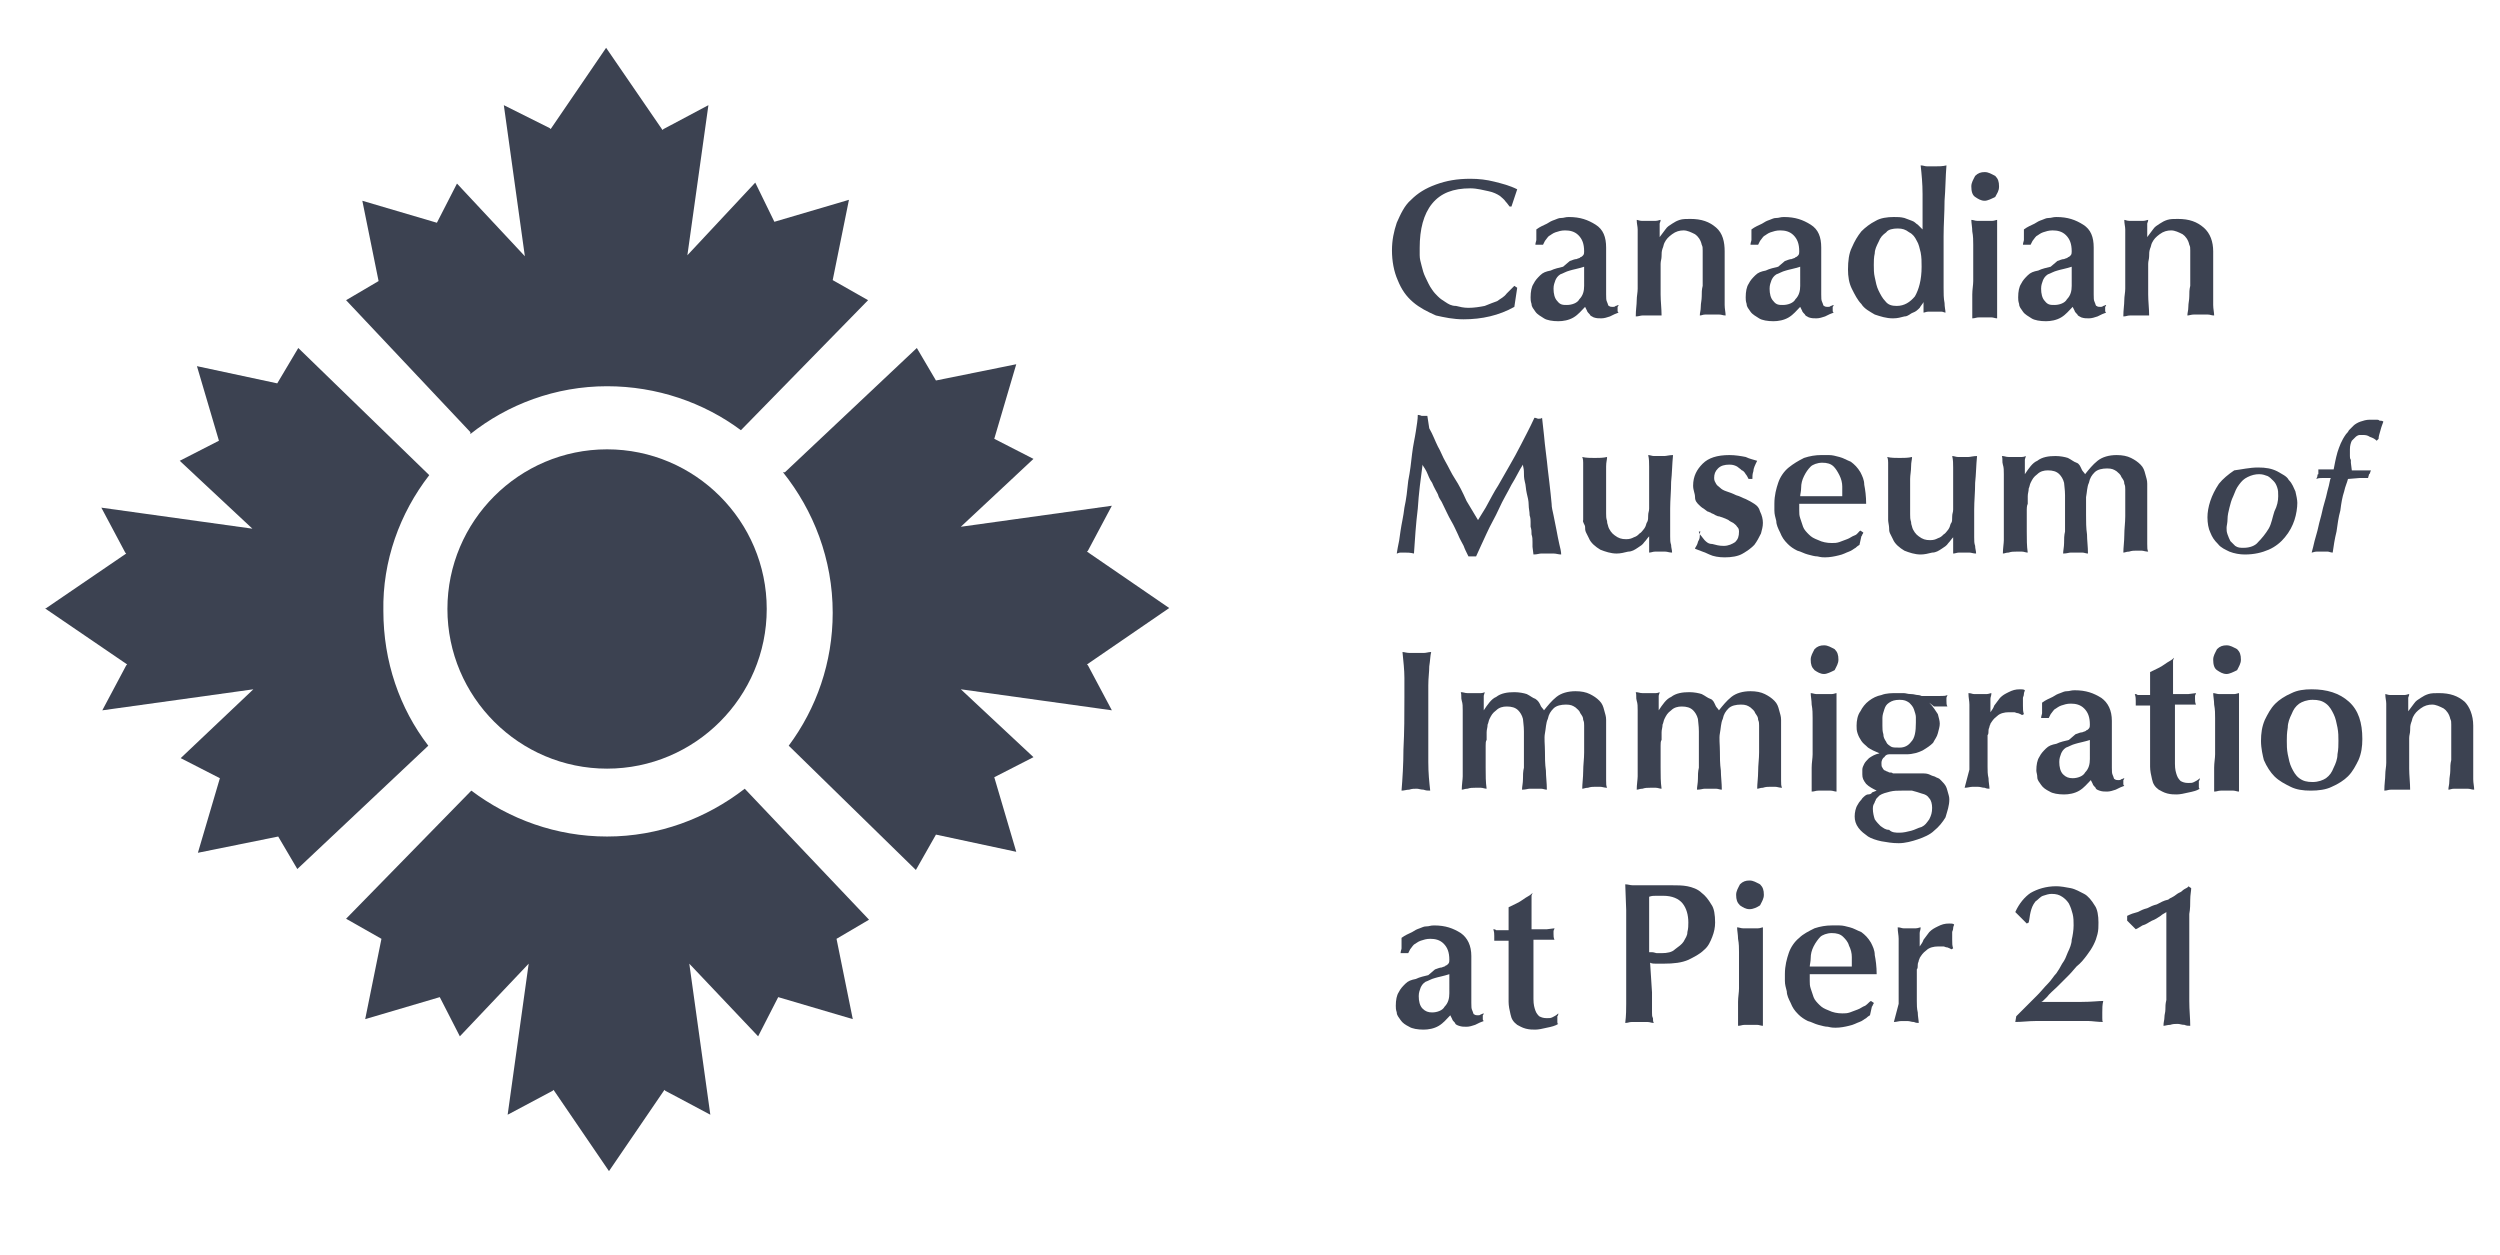 <?xml version="1.0" encoding="utf-8"?>
<!-- Generator: Adobe Illustrator 24.0.3, SVG Export Plug-In . SVG Version: 6.00 Build 0)  -->
<svg version="1.1" id="Layer_1" xmlns="http://www.w3.org/2000/svg" xmlns:xlink="http://www.w3.org/1999/xlink" x="0px" y="0px"
	 viewBox="0 0 261.5 131.3" style="enable-background:new 0 0 261.5 131.3;" xml:space="preserve">
<style type="text/css">
	.st0{fill:#3C4251;}
</style>
<g>
	<path class="st0" d="M158.1,21.6h-0.2c-0.1-0.1-0.2-0.3-0.4-0.5c-0.2-0.3-0.4-0.4-0.6-0.6c-0.3-0.2-0.7-0.4-1.2-0.5
		s-1.2-0.3-1.9-0.3c-1.8,0-3.1,0.5-4,1.6c-0.9,1.1-1.3,2.7-1.3,4.6c0,0.2,0,0.4,0,0.8s0.1,0.7,0.2,1.1c0.1,0.4,0.2,0.8,0.4,1.2
		c0.2,0.4,0.4,0.9,0.7,1.3c0.2,0.3,0.4,0.5,0.6,0.7c0.3,0.3,0.5,0.4,0.8,0.6c0.3,0.2,0.6,0.4,1.1,0.4c0.4,0.1,0.8,0.2,1.3,0.2
		c0.6,0,1.2-0.1,1.7-0.2c0.5-0.2,1-0.4,1.3-0.5c0.4-0.3,0.7-0.4,1-0.8c0.3-0.3,0.5-0.5,0.8-0.8l0.3,0.2l-0.3,2
		c-1.6,0.9-3.4,1.3-5.3,1.3c-1.1,0-2-0.2-2.9-0.4c-0.9-0.4-1.7-0.8-2.4-1.4s-1.2-1.3-1.6-2.3c-0.4-0.9-0.6-2-0.6-3.1
		c0-1.1,0.2-2,0.5-2.9c0.4-0.9,0.8-1.8,1.5-2.4c0.7-0.7,1.5-1.2,2.6-1.6c1.1-0.4,2.2-0.6,3.6-0.6c0.9,0,1.7,0.1,2.5,0.3
		c0.8,0.2,1.6,0.4,2.4,0.8L158.1,21.6z"/>
	<path class="st0" d="M164.2,27.3c0.3-0.1,0.5-0.2,0.7-0.2c0.2-0.1,0.4-0.1,0.4-0.2c0.1,0,0.2-0.1,0.2-0.1l0.1-0.1
		c0.1-0.1,0.1-0.3,0.1-0.4c0-0.8-0.2-1.3-0.6-1.7c-0.4-0.4-0.9-0.5-1.4-0.5c-0.4,0-0.7,0.1-1,0.2s-0.5,0.3-0.7,0.4
		c-0.2,0.2-0.3,0.4-0.4,0.5c-0.1,0.2-0.2,0.4-0.2,0.4c-0.2,0-0.3,0-0.4,0c-0.1,0-0.2,0-0.4,0c0-0.2,0.1-0.4,0.1-0.5s0-0.4,0-0.5
		c0-0.1,0-0.2,0-0.3c0-0.1,0-0.2,0-0.3c0.4-0.3,0.7-0.4,1.1-0.6c0.3-0.2,0.5-0.3,0.8-0.4s0.4-0.2,0.7-0.2c0.3,0,0.4-0.1,0.8-0.1
		c1.2,0,2,0.3,2.8,0.8s1.1,1.3,1.1,2.4c0,0.2,0,0.4,0,0.8s0,0.7,0,1.1s0,0.7,0,1.1c0,0.4,0,0.5,0,0.7c0,0.5,0,1,0,1.2
		c0,0.4,0,0.6,0.1,0.8c0.1,0.2,0.1,0.4,0.2,0.4c0.1,0.1,0.3,0.1,0.4,0.1c0.1,0,0.2,0,0.3-0.1c0.1,0,0.2-0.1,0.3-0.1
		c0,0.1-0.1,0.2-0.1,0.2c0,0.1,0,0.1,0,0.2c0,0.1,0,0.2,0,0.2c0,0.1,0,0.1,0.1,0.2c-0.3,0.1-0.5,0.2-0.9,0.4
		c-0.3,0.1-0.6,0.2-0.9,0.2c-0.3,0-0.5,0-0.8-0.1c-0.2-0.1-0.4-0.2-0.4-0.3c-0.1-0.1-0.3-0.3-0.3-0.4c-0.1-0.2-0.2-0.4-0.2-0.4
		c-0.4,0.4-0.7,0.8-1.2,1.1c-0.5,0.3-1.1,0.4-1.6,0.4c-0.6,0-1.2-0.1-1.5-0.3s-0.7-0.4-0.9-0.7c-0.2-0.3-0.4-0.5-0.4-0.8
		c-0.1-0.3-0.1-0.5-0.1-0.7c0-0.6,0.1-1.1,0.3-1.4c0.2-0.4,0.4-0.6,0.7-0.9c0.3-0.3,0.6-0.4,1.1-0.5c0.4-0.2,0.9-0.3,1.3-0.4
		L164.2,27.3z M165.7,27.9c-0.6,0.2-1.2,0.3-1.5,0.4c-0.4,0.1-0.7,0.3-1,0.4c-0.3,0.2-0.4,0.4-0.5,0.6c-0.1,0.3-0.2,0.5-0.2,0.9
		c0,0.5,0.1,1,0.4,1.3c0.3,0.4,0.6,0.4,1,0.4c0.5,0,1.1-0.2,1.3-0.6c0.4-0.4,0.5-0.9,0.5-1.4V27.9z"/>
	<path class="st0" d="M180.4,26.3c0,0.2,0,0.4,0,0.7c0,0.4,0,0.7,0,1.2c0,0.4,0,0.8,0,1.2s0,0.7,0,1c0,0.5,0,1.1,0,1.5
		c0,0.4,0.1,0.8,0.1,1.1c-0.3,0-0.4-0.1-0.7-0.1s-0.4,0-0.7,0s-0.4,0-0.7,0s-0.4,0.1-0.6,0.1c0-0.3,0.1-0.5,0.1-0.9
		c0-0.4,0.1-0.7,0.1-1.1s0-0.7,0.1-1.1c0-0.4,0-0.6,0-0.9s0-0.5,0-0.9c0-0.4,0-0.7,0-1c0-0.4,0-0.6,0-0.9s0-0.4-0.1-0.6
		c-0.1-0.5-0.4-0.9-0.7-1.1c-0.4-0.2-0.8-0.4-1.2-0.4s-0.8,0.1-1.2,0.4c-0.4,0.3-0.6,0.5-0.8,0.9c-0.1,0.2-0.1,0.4-0.2,0.6
		c-0.1,0.3-0.1,0.5-0.1,0.8s-0.1,0.5-0.1,0.8c0,0.3,0,0.4,0,0.6c0,1,0,1.9,0,2.6c0,0.7,0.1,1.5,0.1,2.2c-0.1,0-0.2,0-0.3,0
		s-0.3,0-0.4,0c-0.2,0-0.3,0-0.4,0c-0.1,0-0.2,0-0.3,0c-0.2,0-0.4,0-0.6,0s-0.4,0.1-0.7,0.1c0-0.7,0.1-1.2,0.1-1.7
		c0-0.4,0.1-0.8,0.1-1.2c0-0.4,0-0.8,0-1.2s0-0.9,0-1.5c0-0.7,0-1.2,0-1.6s0-0.7,0-1.1c0-0.3,0-0.5,0-0.8s-0.1-0.6-0.1-1
		c0.1,0,0.3,0.1,0.5,0.1c0.2,0,0.5,0,0.9,0c0.3,0,0.5,0,0.6,0c0.2,0,0.4-0.1,0.5-0.1c0,0.2-0.1,0.3-0.1,0.4s0,0.2,0,0.4s0,0.3,0,0.4
		s0,0.4,0,0.6c0.2-0.3,0.4-0.5,0.6-0.8c0.2-0.3,0.4-0.4,0.7-0.6s0.5-0.3,0.8-0.4c0.3-0.1,0.7-0.1,1.1-0.1c1.2,0,2,0.3,2.7,0.9
		C180.2,24.4,180.4,25.3,180.4,26.3z"/>
	<path class="st0" d="M186.7,27.3c0.3-0.1,0.5-0.2,0.7-0.2c0.2-0.1,0.4-0.1,0.4-0.2c0.1,0,0.2-0.1,0.2-0.1l0.1-0.1
		c0.1-0.1,0.1-0.3,0.1-0.4c0-0.8-0.2-1.3-0.6-1.7c-0.4-0.4-0.9-0.5-1.4-0.5c-0.4,0-0.7,0.1-1,0.2c-0.3,0.1-0.5,0.3-0.7,0.4
		c-0.2,0.2-0.3,0.4-0.4,0.5c-0.1,0.2-0.2,0.4-0.2,0.4c-0.2,0-0.3,0-0.4,0c-0.1,0-0.2,0-0.4,0c0-0.2,0.1-0.4,0.1-0.5s0-0.4,0-0.5
		c0-0.1,0-0.2,0-0.3c0-0.1,0-0.2,0-0.3c0.4-0.3,0.7-0.4,1.1-0.6c0.3-0.2,0.5-0.3,0.8-0.4c0.3-0.1,0.4-0.2,0.7-0.2s0.4-0.1,0.8-0.1
		c1.2,0,2,0.3,2.8,0.8s1.1,1.3,1.1,2.4c0,0.2,0,0.4,0,0.8s0,0.7,0,1.1s0,0.7,0,1.1c0,0.4,0,0.5,0,0.7c0,0.5,0,1,0,1.2
		c0,0.4,0,0.6,0.1,0.8c0.1,0.2,0.1,0.4,0.2,0.4c0.1,0.1,0.3,0.1,0.4,0.1c0.1,0,0.2,0,0.3-0.1c0.1,0,0.2-0.1,0.3-0.1
		c0,0.1-0.1,0.2-0.1,0.2c0,0.1,0,0.1,0,0.2c0,0.1,0,0.2,0,0.2c0,0.1,0,0.1,0.1,0.2c-0.3,0.1-0.5,0.2-0.9,0.4
		c-0.3,0.1-0.6,0.2-0.9,0.2s-0.5,0-0.8-0.1c-0.2-0.1-0.4-0.2-0.4-0.3c-0.1-0.1-0.3-0.3-0.3-0.4c-0.1-0.2-0.2-0.4-0.2-0.4
		c-0.4,0.4-0.7,0.8-1.2,1.1c-0.5,0.3-1.1,0.4-1.6,0.4c-0.6,0-1.2-0.1-1.5-0.3s-0.7-0.4-0.9-0.7c-0.2-0.3-0.4-0.5-0.4-0.8
		c-0.1-0.3-0.1-0.5-0.1-0.7c0-0.6,0.1-1.1,0.3-1.4c0.2-0.4,0.4-0.6,0.7-0.9c0.3-0.3,0.6-0.4,1.1-0.5c0.4-0.2,0.9-0.3,1.3-0.4
		L186.7,27.3z M188.3,27.9c-0.6,0.2-1.2,0.3-1.5,0.4c-0.4,0.1-0.7,0.3-1,0.4c-0.3,0.2-0.4,0.4-0.5,0.6c-0.1,0.3-0.2,0.5-0.2,0.9
		c0,0.5,0.1,1,0.4,1.3c0.3,0.4,0.6,0.4,1,0.4c0.5,0,1.1-0.2,1.3-0.6c0.4-0.4,0.5-0.9,0.5-1.4V27.9z"/>
	<path class="st0" d="M201.2,31.6c-0.1,0.2-0.3,0.4-0.4,0.6c-0.2,0.2-0.4,0.4-0.7,0.5s-0.5,0.4-0.9,0.4c-0.4,0.1-0.7,0.2-1.2,0.2
		c-0.7,0-1.3-0.2-1.9-0.4c-0.5-0.3-1.1-0.6-1.4-1.1c-0.4-0.4-0.7-1-1-1.6s-0.4-1.3-0.4-2c0-0.9,0.1-1.7,0.4-2.3
		c0.3-0.7,0.6-1.2,1-1.7c0.4-0.4,0.9-0.8,1.5-1.1c0.5-0.3,1.2-0.4,1.9-0.4c0.4,0,0.7,0,1.1,0.1c0.3,0.1,0.5,0.2,0.8,0.3
		c0.3,0.1,0.4,0.3,0.6,0.4c0.2,0.2,0.4,0.4,0.5,0.5c0-1.3,0-2.6,0-3.7s-0.1-2.1-0.2-3c0.3,0,0.4,0.1,0.7,0.1c0.3,0,0.5,0,0.8,0
		c0.4,0,0.8,0,1.2-0.1c-0.1,1.2-0.1,2.5-0.2,3.7c0,1.2-0.1,2.5-0.1,3.7c0,0.1,0,0.3,0,0.6c0,0.4,0,0.8,0,1.3s0,1.1,0,1.7
		c0,0.6,0,1.2,0,1.8c0,0.6,0,1.1,0.1,1.6c0,0.4,0.1,0.8,0.1,1c-0.1,0-0.3-0.1-0.4-0.1c-0.2,0-0.4,0-0.7,0s-0.5,0-0.7,0
		c-0.2,0-0.4,0.1-0.5,0.1L201.2,31.6z M198.4,32c0.8,0,1.4-0.4,1.9-1c0.4-0.7,0.7-1.7,0.7-3.1c0-0.5,0-1-0.1-1.5
		c-0.1-0.4-0.2-0.9-0.4-1.2c-0.2-0.4-0.4-0.7-0.8-0.9c-0.4-0.3-0.7-0.4-1.2-0.4s-1,0.1-1.2,0.4c-0.4,0.3-0.6,0.5-0.8,1
		c-0.2,0.4-0.4,0.8-0.4,1.2c-0.1,0.4-0.1,0.9-0.1,1.2c0,0.4,0,0.9,0.1,1.3c0.1,0.5,0.2,1,0.4,1.4c0.2,0.4,0.4,0.8,0.7,1.1
		C197.5,31.9,197.9,32,198.4,32z"/>
	<path class="st0" d="M207.6,21c-0.4,0-0.7-0.2-1-0.4s-0.4-0.6-0.4-1.1c0-0.4,0.2-0.7,0.4-1.1c0.3-0.3,0.6-0.4,1-0.4
		c0.4,0,0.7,0.2,1.1,0.4c0.3,0.3,0.4,0.6,0.4,1.1s-0.2,0.7-0.4,1.1C208.3,20.8,207.9,21,207.6,21z M206.3,30.8c0-0.5,0.1-1,0.1-1.4
		s0-0.8,0-1.2c0-0.4,0-0.8,0-1.2s0-0.9,0-1.4c0-0.4,0-0.9-0.1-1.4c0-0.4-0.1-0.9-0.1-1.2c0.2,0,0.4,0.1,0.6,0.1c0.2,0,0.4,0,0.8,0
		s0.6,0,0.8,0c0.2,0,0.4-0.1,0.5-0.1v1c0,0.3,0,0.5,0,0.8c0,0.4,0,0.7,0,1.1s0,0.7,0,1c0,0.4,0,0.5,0,0.7c0,0.3,0,0.5,0,0.9
		c0,0.4,0,0.7,0,1.1c0,0.4,0,0.7,0,1.1c0,0.4,0,0.6,0,0.8c0,0.1,0,0.2,0,0.4s0,0.4,0,0.5c0,0.2,0,0.4,0,0.5s0,0.3,0,0.4
		c-0.2,0-0.4-0.1-0.6-0.1c-0.2,0-0.4,0-0.6,0c-0.3,0-0.4,0-0.7,0s-0.4,0.1-0.7,0.1L206.3,30.8z"/>
	<path class="st0" d="M215.2,27.3c0.3-0.1,0.5-0.2,0.7-0.2c0.2-0.1,0.4-0.1,0.4-0.2c0.1,0,0.2-0.1,0.2-0.1l0.1-0.1
		c0.1-0.1,0.1-0.3,0.1-0.4c0-0.8-0.2-1.3-0.6-1.7c-0.4-0.4-0.9-0.5-1.4-0.5c-0.4,0-0.7,0.1-1,0.2s-0.5,0.3-0.7,0.4
		c-0.2,0.2-0.3,0.4-0.4,0.5c-0.1,0.2-0.2,0.4-0.2,0.4c-0.2,0-0.3,0-0.4,0s-0.2,0-0.4,0c0-0.2,0.1-0.4,0.1-0.5s0-0.4,0-0.5
		c0-0.1,0-0.2,0-0.3c0-0.1,0-0.2,0-0.3c0.4-0.3,0.7-0.4,1.1-0.6c0.3-0.2,0.5-0.3,0.8-0.4c0.3-0.1,0.4-0.2,0.7-0.2s0.4-0.1,0.8-0.1
		c1.2,0,2,0.3,2.8,0.8s1.1,1.3,1.1,2.4c0,0.2,0,0.4,0,0.8s0,0.7,0,1.1s0,0.7,0,1.1c0,0.4,0,0.5,0,0.7c0,0.5,0,1,0,1.2
		c0,0.4,0,0.6,0.1,0.8c0.1,0.2,0.1,0.4,0.2,0.4c0.1,0.1,0.3,0.1,0.4,0.1c0.1,0,0.2,0,0.3-0.1c0.1,0,0.2-0.1,0.3-0.1
		c0,0.1-0.1,0.2-0.1,0.2c0,0.1,0,0.1,0,0.2c0,0.1,0,0.2,0,0.2c0,0.1,0,0.1,0.1,0.2c-0.3,0.1-0.5,0.2-0.9,0.4
		c-0.3,0.1-0.6,0.2-0.9,0.2c-0.3,0-0.5,0-0.8-0.1c-0.2-0.1-0.4-0.2-0.4-0.3c-0.1-0.1-0.3-0.3-0.3-0.4c-0.1-0.2-0.2-0.4-0.2-0.4
		c-0.4,0.4-0.7,0.8-1.2,1.1c-0.5,0.3-1.1,0.4-1.6,0.4c-0.6,0-1.2-0.1-1.5-0.3s-0.7-0.4-0.9-0.7c-0.2-0.3-0.4-0.5-0.4-0.8
		c-0.1-0.3-0.1-0.5-0.1-0.7c0-0.6,0.1-1.1,0.3-1.4c0.2-0.4,0.4-0.6,0.7-0.9c0.3-0.3,0.6-0.4,1.1-0.5c0.4-0.2,0.9-0.3,1.3-0.4
		L215.2,27.3z M216.7,27.9c-0.6,0.2-1.2,0.3-1.5,0.4c-0.4,0.1-0.7,0.3-1,0.4c-0.3,0.2-0.4,0.4-0.5,0.6c-0.1,0.3-0.2,0.5-0.2,0.9
		c0,0.5,0.1,1,0.4,1.3c0.3,0.4,0.6,0.4,1,0.4c0.5,0,1.1-0.2,1.3-0.6c0.4-0.4,0.5-0.9,0.5-1.4V27.9z"/>
	<path class="st0" d="M231.5,26.3c0,0.2,0,0.4,0,0.7c0,0.4,0,0.7,0,1.2c0,0.4,0,0.8,0,1.2s0,0.7,0,1c0,0.5,0,1.1,0,1.5
		c0,0.4,0.1,0.8,0.1,1.1c-0.3,0-0.4-0.1-0.7-0.1c-0.2,0-0.4,0-0.7,0s-0.4,0-0.7,0S229,33,228.8,33c0-0.3,0.1-0.5,0.1-0.9
		c0-0.4,0.1-0.7,0.1-1.1s0-0.7,0.1-1.1c0-0.4,0-0.6,0-0.9s0-0.5,0-0.9c0-0.4,0-0.7,0-1c0-0.4,0-0.6,0-0.9s0-0.4-0.1-0.6
		c-0.1-0.5-0.4-0.9-0.7-1.1c-0.4-0.2-0.8-0.4-1.2-0.4s-0.8,0.1-1.2,0.4c-0.4,0.3-0.6,0.5-0.8,0.9c-0.1,0.2-0.1,0.4-0.2,0.6
		c-0.1,0.3-0.1,0.5-0.1,0.8s-0.1,0.5-0.1,0.8c0,0.3,0,0.4,0,0.6c0,1,0,1.9,0,2.6c0,0.7,0.1,1.5,0.1,2.2c-0.1,0-0.2,0-0.3,0
		s-0.3,0-0.4,0c-0.2,0-0.3,0-0.4,0c-0.1,0-0.2,0-0.3,0c-0.2,0-0.4,0-0.6,0c-0.3,0-0.4,0.1-0.7,0.1c0-0.7,0.1-1.2,0.1-1.7
		c0-0.4,0.1-0.8,0.1-1.2c0-0.4,0-0.8,0-1.2c0-0.4,0-0.9,0-1.5c0-0.7,0-1.2,0-1.6c0-0.4,0-0.7,0-1.1c0-0.3,0-0.5,0-0.8
		s-0.1-0.6-0.1-1c0.1,0,0.3,0.1,0.5,0.1c0.2,0,0.5,0,0.9,0c0.3,0,0.5,0,0.6,0c0.2,0,0.4-0.1,0.5-0.1c0,0.2-0.1,0.3-0.1,0.4
		s0,0.2,0,0.4c0,0.1,0,0.3,0,0.4s0,0.4,0,0.6c0.2-0.3,0.4-0.5,0.6-0.8c0.2-0.3,0.4-0.4,0.7-0.6c0.3-0.2,0.5-0.3,0.8-0.4
		s0.7-0.1,1.1-0.1c1.2,0,2,0.3,2.7,0.9C231.2,24.4,231.5,25.3,231.5,26.3z"/>
</g>
<g>
	<path class="st0" d="M149.5,44.8c0.4,0.7,0.6,1.3,0.9,1.9c0.3,0.5,0.5,1.1,0.8,1.6s0.6,1.2,1,1.8c0.4,0.6,0.8,1.4,1.2,2.3l1.2,2
		l0.8-1.3c0.5-0.9,0.9-1.7,1.3-2.3c0.4-0.7,0.8-1.4,1.2-2.1s0.8-1.4,1.2-2.2c0.4-0.8,0.9-1.7,1.4-2.8c0.2,0,0.3,0.1,0.4,0.1
		c0.2,0,0.3,0,0.4-0.1l0.2,1.8c0.1,1.2,0.3,2.5,0.4,3.6c0,0,0.3,2.4,0.4,3.6c0,0.4,0.1,0.7,0.2,1.2c0.1,0.5,0.2,1,0.3,1.5
		c0.1,0.5,0.2,1.1,0.3,1.5c0.1,0.4,0.2,0.8,0.2,1.1c-0.3,0-0.5-0.1-0.8-0.1c-0.3,0-0.5,0-0.7,0c-0.2,0-0.4,0-0.6,0
		c-0.2,0-0.4,0.1-0.8,0.1l-0.1-0.8c0-0.1,0-0.3,0-0.5c0-0.3,0-0.5-0.1-0.8c0-0.3,0-0.5-0.1-0.8c0-0.3,0-0.4,0-0.5
		c0-0.2,0-0.4-0.1-0.7c0-0.4-0.1-0.7-0.1-1.1s-0.1-0.8-0.2-1.2s-0.1-0.9-0.2-1.2c-0.1-0.4-0.1-0.7-0.1-1.1c0-0.3-0.1-0.5-0.1-0.7
		c-0.4,0.6-0.7,1.3-1.2,2.1c-0.4,0.8-0.9,1.6-1.3,2.5c-0.4,0.9-0.9,1.7-1.3,2.6c-0.4,0.9-0.8,1.7-1.1,2.4c-0.1,0-0.2,0-0.2,0
		c-0.1,0-0.2,0-0.2,0c-0.1,0-0.2,0-0.2,0c-0.1,0-0.1,0-0.2,0c-0.2-0.4-0.4-0.8-0.5-1.1c-0.2-0.4-0.4-0.7-0.6-1.2
		c-0.2-0.4-0.4-0.9-0.7-1.4c-0.3-0.5-0.6-1.2-1-2c-0.1-0.2-0.3-0.4-0.4-0.8c-0.2-0.4-0.4-0.7-0.6-1.2c-0.3-0.4-0.4-0.8-0.6-1.2
		c-0.2-0.4-0.4-0.6-0.4-0.7c-0.2,1.5-0.4,3-0.5,4.6c-0.2,1.6-0.3,3.2-0.4,4.7c-0.4-0.1-0.7-0.1-1-0.1c-0.2,0-0.4,0-0.4,0
		c-0.2,0-0.3,0.1-0.4,0.1l0.1-0.6c0.1-0.4,0.2-1,0.3-1.8c0.1-0.7,0.3-1.5,0.4-2.4c0.2-0.9,0.3-1.8,0.4-2.8c0.2-1,0.3-1.9,0.4-2.8
		c0.1-0.9,0.3-1.7,0.4-2.4c0.1-0.7,0.2-1.2,0.2-1.7c0.2,0,0.4,0.1,0.4,0.1s0.2,0,0.3,0c0.1,0,0.2,0,0.3,0L149.5,44.8z"/>
	<path class="st0" d="M165.6,54.4c0-0.7,0-1.5,0-2.2s0-1.5,0-2.2c0-0.3,0-0.4,0-0.6c0-0.2,0-0.4,0-0.5s0-0.4,0-0.5s0-0.4-0.1-0.6
		c0.4,0.1,0.9,0.1,1.3,0.1c0.4,0,0.9,0,1.3-0.1c0,0.3-0.1,0.5-0.1,1S168,49.5,168,50s0,0.9,0,1.3s0,0.7,0,1c0,0.2,0,0.4,0,0.6
		s0,0.5,0,0.8s0,0.5,0.1,0.8c0,0.3,0.1,0.4,0.1,0.5c0.1,0.4,0.4,0.8,0.7,1c0.4,0.3,0.7,0.4,1.2,0.4c0.4,0,0.6-0.1,0.8-0.2
		c0.3-0.1,0.4-0.2,0.6-0.4c0.2-0.1,0.3-0.3,0.4-0.4c0.1-0.1,0.2-0.3,0.2-0.3c0.1-0.2,0.1-0.4,0.2-0.5c0.1-0.2,0.1-0.4,0.1-0.7
		s0.1-0.4,0.1-0.7s0-0.4,0-0.6c0-0.4,0-0.8,0-1.2s0-0.9,0-1.3s0-0.9,0-1.3s0-0.8-0.1-1.2c0.2,0,0.4,0.1,0.6,0.1c0.2,0,0.4,0,0.6,0
		c0.2,0,0.4,0,0.5,0c0.2,0,0.5-0.1,0.9-0.1c-0.1,1-0.1,1.9-0.2,2.8c0,1-0.1,1.9-0.1,2.8c0,0.6,0,1.2,0,1.7s0,0.8,0,1.2
		c0,0.4,0,0.6,0.1,0.9c0,0.3,0.1,0.5,0.1,0.8c-0.3,0-0.5-0.1-0.7-0.1c-0.2,0-0.4,0-0.6,0c-0.2,0-0.4,0-0.5,0c-0.2,0-0.4,0.1-0.6,0.1
		c0-0.2,0-0.4,0-0.4c0-0.1,0-0.3,0-0.4c0-0.1,0-0.3,0-0.4c0-0.1,0-0.4,0-0.5c-0.2,0.2-0.3,0.4-0.5,0.6c-0.2,0.3-0.4,0.4-0.7,0.6
		s-0.6,0.4-1,0.4c-0.4,0.1-0.8,0.2-1.2,0.2c-0.6,0-1.2-0.2-1.7-0.4c-0.5-0.3-1-0.7-1.2-1.2c-0.1-0.2-0.2-0.4-0.3-0.6
		c-0.1-0.2-0.1-0.4-0.1-0.6S165.5,54.6,165.6,54.4C165.6,54.6,165.6,54.5,165.6,54.4z"/>
	<path class="st0" d="M177.7,55.6c0,0.1,0.1,0.3,0.2,0.4s0.3,0.4,0.4,0.5c0.2,0.2,0.4,0.4,0.8,0.4c0.4,0.1,0.7,0.2,1.2,0.2
		c0.5,0,0.9-0.2,1.2-0.4c0.3-0.3,0.4-0.6,0.4-1.1c0-0.3-0.1-0.4-0.2-0.5c-0.1-0.2-0.3-0.3-0.4-0.4c-0.2-0.1-0.4-0.2-0.5-0.3
		c-0.2-0.1-0.4-0.2-0.7-0.3c-0.1,0-0.2-0.1-0.4-0.1c-0.2-0.1-0.3-0.1-0.4-0.2c-0.2-0.1-0.3-0.1-0.4-0.2c-0.1,0-0.2-0.1-0.3-0.1
		c-0.1-0.1-0.3-0.2-0.4-0.3c-0.2-0.1-0.4-0.3-0.5-0.4c-0.2-0.2-0.4-0.4-0.4-0.8s-0.2-0.7-0.2-1.2c0-1,0.4-1.7,1-2.3
		c0.6-0.6,1.5-0.9,2.8-0.9c0.6,0,1.2,0.1,1.7,0.2c0.4,0.2,0.9,0.3,1.2,0.4c-0.2,0.4-0.4,0.8-0.4,1.1c-0.1,0.3-0.1,0.5-0.1,0.8h-0.4
		c-0.1-0.2-0.2-0.4-0.3-0.5c-0.1-0.2-0.3-0.4-0.4-0.4c-0.2-0.2-0.4-0.3-0.5-0.4c-0.2-0.1-0.4-0.2-0.8-0.2c-0.5,0-0.9,0.1-1.2,0.4
		s-0.4,0.6-0.4,1c0,0.3,0.1,0.4,0.2,0.6s0.3,0.3,0.4,0.4c0.2,0.2,0.4,0.3,0.7,0.4c0.3,0.1,0.6,0.2,1,0.4c0.4,0.1,0.7,0.3,1,0.4
		c0.4,0.2,0.6,0.3,0.9,0.5c0.3,0.2,0.5,0.4,0.6,0.8c0.2,0.4,0.3,0.8,0.3,1.2c0,0.4-0.1,0.7-0.2,1.1c-0.2,0.4-0.4,0.8-0.7,1.2
		c-0.4,0.4-0.7,0.6-1.2,0.9c-0.5,0.3-1.2,0.4-1.9,0.4c-0.6,0-1.2-0.1-1.6-0.3c-0.4-0.2-1-0.4-1.5-0.6c0-0.1,0.1-0.2,0.2-0.4
		s0.1-0.4,0.2-0.5c0.1-0.2,0.1-0.4,0.1-0.5s0-0.4,0.1-0.4h0.2V55.6z"/>
	<path class="st0" d="M188.2,52.9c0,0.1,0,0.4,0,0.5c0,0.3,0,0.5,0.1,0.8c0.1,0.3,0.2,0.6,0.3,0.9c0.1,0.3,0.4,0.6,0.6,0.8
		c0.3,0.3,0.5,0.4,1,0.6c0.4,0.2,0.9,0.3,1.4,0.3c0.3,0,0.5,0,0.8-0.1c0.3-0.1,0.5-0.2,0.8-0.3s0.5-0.3,0.8-0.4s0.4-0.4,0.6-0.5
		l0.3,0.2c0,0.1-0.1,0.2-0.1,0.2c0,0.1-0.1,0.2-0.1,0.2l-0.2,0.9c0,0-0.2,0.1-0.4,0.3c-0.2,0.1-0.4,0.3-0.7,0.4
		c-0.3,0.1-0.6,0.3-1.1,0.4c-0.4,0.1-0.9,0.2-1.4,0.2c-0.2,0-0.4,0-0.8-0.1c-0.3,0-0.6-0.1-1-0.2c-0.4-0.1-0.7-0.3-1.1-0.4
		c-0.4-0.2-0.7-0.4-1-0.7c-0.4-0.4-0.6-0.7-0.8-1.2c-0.2-0.4-0.4-0.8-0.4-1.2c-0.1-0.4-0.2-0.7-0.2-1.1c0-0.3,0-0.5,0-0.7
		c0-0.9,0.2-1.6,0.4-2.2s0.6-1.2,1.1-1.6s1-0.7,1.6-1c0.6-0.2,1.2-0.3,1.8-0.3c0.2,0,0.4,0,0.8,0s0.7,0.1,1.1,0.2
		c0.4,0.1,0.7,0.3,1.2,0.5c0.4,0.3,0.7,0.6,1,1.1c0.2,0.4,0.4,0.8,0.4,1.3c0.1,0.5,0.2,1.2,0.2,2h-7V52.9z M192.7,51.9
		c0-0.3,0-0.5,0-1c0-0.4-0.1-0.8-0.3-1.2c-0.2-0.4-0.4-0.7-0.6-0.9c-0.3-0.3-0.7-0.4-1.2-0.4c-0.5,0-1,0.2-1.2,0.4
		c-0.3,0.3-0.5,0.6-0.7,1c-0.2,0.4-0.3,0.8-0.3,1.2c0,0.4-0.1,0.7-0.1,0.9L192.7,51.9L192.7,51.9z"/>
	<path class="st0" d="M197.5,54.4c0-0.7,0-1.5,0-2.2s0-1.5,0-2.2c0-0.3,0-0.4,0-0.6c0-0.2,0-0.4,0-0.5s0-0.4,0-0.5s0-0.4-0.1-0.6
		c0.4,0.1,0.9,0.1,1.3,0.1s0.9,0,1.3-0.1c0,0.3-0.1,0.5-0.1,1s-0.1,0.9-0.1,1.3s0,0.9,0,1.3s0,0.7,0,1c0,0.2,0,0.4,0,0.6
		s0,0.5,0,0.8s0,0.5,0.1,0.8c0,0.3,0.1,0.4,0.1,0.5c0.1,0.4,0.4,0.8,0.7,1c0.4,0.3,0.7,0.4,1.2,0.4c0.4,0,0.6-0.1,0.8-0.2
		c0.3-0.1,0.4-0.2,0.6-0.4c0.2-0.1,0.3-0.3,0.4-0.4c0.1-0.1,0.2-0.3,0.2-0.3c0.1-0.2,0.1-0.4,0.2-0.5s0.1-0.4,0.1-0.7
		s0.1-0.4,0.1-0.7s0-0.4,0-0.6c0-0.4,0-0.8,0-1.2s0-0.9,0-1.3s0-0.9,0-1.3s0-0.8-0.1-1.2c0.2,0,0.4,0.1,0.6,0.1s0.4,0,0.6,0
		c0.2,0,0.4,0,0.5,0c0.2,0,0.5-0.1,0.9-0.1c-0.1,1-0.1,1.9-0.2,2.8c0,1-0.1,1.9-0.1,2.8c0,0.6,0,1.2,0,1.7s0,0.8,0,1.2
		c0,0.4,0,0.6,0.1,0.9c0,0.3,0.1,0.5,0.1,0.8c-0.3,0-0.5-0.1-0.7-0.1c-0.2,0-0.4,0-0.6,0c-0.3,0-0.4,0-0.5,0c-0.2,0-0.4,0.1-0.6,0.1
		c0-0.2,0-0.4,0-0.4c0-0.1,0-0.3,0-0.4c0-0.1,0-0.3,0-0.4c0-0.1,0-0.4,0-0.5c-0.2,0.2-0.3,0.4-0.5,0.6c-0.2,0.3-0.4,0.4-0.7,0.6
		s-0.6,0.4-1,0.4c-0.4,0.1-0.8,0.2-1.2,0.2c-0.6,0-1.2-0.2-1.7-0.4c-0.5-0.3-1-0.7-1.2-1.2c-0.1-0.2-0.2-0.4-0.3-0.6
		c-0.1-0.2-0.1-0.4-0.1-0.6S197.5,54.6,197.5,54.4C197.5,54.6,197.5,54.5,197.5,54.4z"/>
	<path class="st0" d="M212,53.3c0,0.8,0,1.5,0,2.3c0,0.8,0,1.5,0.1,2.2c-0.2,0-0.4-0.1-0.6-0.1c-0.2,0-0.4,0-0.6,0
		c-0.3,0-0.5,0-0.8,0.1c-0.3,0-0.4,0.1-0.6,0.1c0-0.5,0.1-1.1,0.1-1.4c0-0.4,0-0.8,0-1.2c0-0.4,0-0.8,0-1.2s0-1.1,0-1.8
		c0-0.5,0-1.1,0-1.5s0-0.8,0-1.2s0-0.7-0.1-1c-0.1-0.3,0-0.6-0.1-0.9c0.3,0,0.4,0.1,0.7,0.1c0.2,0,0.4,0,0.8,0c0.3,0,0.4,0,0.6,0
		c0.2,0,0.4-0.1,0.4-0.1c0,0.1-0.1,0.3-0.1,0.4c0,0.1,0,0.2,0,0.4c0,0.1,0,0.3,0,0.4s0,0.4,0,0.7c0.4-0.6,0.8-1.2,1.3-1.4
		c0.5-0.4,1.2-0.5,1.9-0.5c0.5,0,1,0.1,1.3,0.2c0.4,0.2,0.6,0.4,0.9,0.5s0.4,0.4,0.5,0.6c0.1,0.3,0.3,0.4,0.4,0.6
		c0.4-0.5,0.8-1,1.3-1.4c0.5-0.4,1.2-0.6,2-0.6c0.6,0,1.1,0.1,1.5,0.3c0.4,0.2,0.7,0.4,1,0.7c0.3,0.3,0.4,0.6,0.5,1
		c0.1,0.4,0.2,0.6,0.2,1c0,0.4,0,1,0,1.5s0,1.2,0,1.5c0,0.3,0,0.5,0,0.9c0,0.4,0,0.8,0,1.2s0,0.8,0,1.2c0,0.4,0,0.6,0.1,0.8
		c-0.3,0-0.5-0.1-0.7-0.1c-0.2,0-0.4,0-0.6,0c-0.2,0-0.4,0-0.7,0.1c-0.3,0-0.4,0.1-0.6,0.1c0-0.5,0.1-1.2,0.1-1.8
		c0-0.7,0.1-1.3,0.1-2c0-0.1,0-0.3,0-0.6c0-0.3,0-0.5,0-0.9c0-0.3,0-0.5,0-0.8s0-0.4,0-0.5c0-0.2,0-0.4-0.1-0.6
		c0-0.3-0.1-0.4-0.3-0.7c-0.1-0.3-0.3-0.4-0.5-0.6c-0.3-0.2-0.5-0.3-1-0.3c-0.5,0-1,0.1-1.3,0.4c-0.3,0.3-0.5,0.6-0.6,1.1
		c-0.2,0.4-0.2,1-0.3,1.5c0,0.6,0,1.2,0,1.9s0,1.3,0.1,2c0,0.6,0.1,1.3,0.1,2c-0.2,0-0.4-0.1-0.6-0.1c-0.2,0-0.4,0-0.6,0
		c-0.2,0-0.4,0-0.6,0c-0.2,0-0.4,0.1-0.8,0.1c0-0.3,0.1-0.7,0.1-1.1c0-0.4,0-0.8,0.1-1.2c0-0.4,0-0.7,0-1.1c0-0.4,0-0.5,0-0.7
		c0-0.7,0-1.4,0-2c0-0.6-0.1-1.1-0.1-1.3c-0.1-0.4-0.3-0.7-0.5-0.9c-0.3-0.3-0.7-0.4-1.2-0.4c-0.4,0-0.8,0.1-1.1,0.4
		c-0.4,0.3-0.5,0.5-0.7,0.9c-0.1,0.2-0.1,0.4-0.2,0.6c0,0.3-0.1,0.5-0.1,0.8s0,0.5,0,0.8C212,52.9,212,53.2,212,53.3z"/>
	<g>
		<path class="st0" d="M236.2,48.9c0.8,0,1.4,0.1,2,0.4c0.5,0.3,1,0.5,1.2,0.9c0.4,0.4,0.5,0.8,0.7,1.2c0.1,0.4,0.2,0.9,0.2,1.2
			c0,0.5-0.1,1.2-0.3,1.8c-0.2,0.6-0.5,1.2-1,1.8c-0.4,0.5-1,1-1.7,1.3s-1.5,0.5-2.5,0.5c-0.5,0-1.1-0.1-1.6-0.3
			c-0.4-0.2-0.9-0.4-1.2-0.8c-0.4-0.4-0.6-0.7-0.8-1.2c-0.2-0.4-0.3-1-0.3-1.6c0-0.5,0.1-1.1,0.3-1.7c0.2-0.6,0.5-1.2,0.9-1.8
			c0.4-0.5,1-1,1.6-1.4C234.5,49.1,235.3,48.9,236.2,48.9z M238.3,51.9c0-0.4,0-0.6-0.1-0.9c-0.1-0.3-0.2-0.5-0.4-0.7
			c-0.2-0.2-0.4-0.4-0.6-0.5c-0.3-0.1-0.5-0.2-0.9-0.2c-0.4,0-0.8,0.1-1.2,0.3c-0.4,0.2-0.6,0.4-0.9,0.8c-0.3,0.4-0.4,0.7-0.6,1.2
			c-0.2,0.4-0.3,0.8-0.4,1.2c-0.1,0.4-0.2,0.8-0.2,1.2s-0.1,0.7-0.1,0.9c0,0.3,0,0.4,0.1,0.7s0.2,0.5,0.3,0.7
			c0.2,0.2,0.4,0.4,0.5,0.5c0.3,0.2,0.5,0.2,0.9,0.2c0.6,0,1.2-0.2,1.5-0.6c0.4-0.4,0.8-0.9,1.1-1.4c0.3-0.5,0.4-1.2,0.6-1.8
			C238.2,52.9,238.3,52.4,238.3,51.9z"/>
		<path class="st0" d="M245.6,50.1c-0.1,0.4-0.3,0.8-0.4,1.3c-0.2,0.6-0.3,1.2-0.4,2c-0.2,0.7-0.3,1.5-0.4,2.2
			c-0.2,0.8-0.3,1.5-0.4,2.2c-0.2,0-0.4-0.1-0.5-0.1s-0.4,0-0.6,0c-0.2,0-0.4,0-0.6,0c-0.2,0-0.4,0.1-0.5,0.1
			c0.1-0.4,0.2-0.7,0.3-1.2c0.1-0.4,0.3-1,0.4-1.5c0.1-0.5,0.3-1.1,0.4-1.6s0.3-1.1,0.4-1.5s0.2-0.9,0.3-1.2
			c0.1-0.4,0.1-0.6,0.2-0.8c-0.4,0-0.7,0-0.9,0c-0.2,0-0.4,0-0.6,0.1c0-0.1,0.1-0.2,0.1-0.3c0-0.1,0-0.2,0.1-0.2c0-0.1,0-0.2,0-0.2
			c0-0.1,0-0.2,0-0.3c0.1,0,0.3,0,0.4,0c0.1,0,0.3,0,0.4,0h0.8c0.1-0.5,0.2-1.1,0.4-1.8c0.2-0.6,0.4-1.2,0.9-1.9
			c0.1-0.1,0.2-0.2,0.3-0.4c0.2-0.2,0.4-0.4,0.5-0.5s0.4-0.3,0.7-0.4c0.3-0.1,0.6-0.2,1-0.2c0.2,0,0.3,0,0.4,0s0.2,0,0.3,0
			c0.1,0,0.2,0,0.3,0.1c0.1,0,0.3,0,0.4,0.1c-0.1,0.3-0.2,0.5-0.3,0.9c-0.1,0.4-0.2,0.6-0.2,0.9l-0.2,0.2c-0.2-0.2-0.4-0.3-0.7-0.4
			c-0.3-0.2-0.5-0.2-0.8-0.2c-0.1,0-0.2,0-0.3,0c-0.1,0-0.3,0.1-0.4,0.2c-0.1,0.1-0.3,0.3-0.4,0.4c-0.1,0.2-0.2,0.5-0.2,0.9
			c0,0.1,0,0.2,0,0.3c0,0.1,0,0.3,0,0.4s0,0.3,0.1,0.4c0,0.1,0,0.2,0,0.3l0.1,0.8c0.4,0,0.6,0,0.8,0s0.4,0,0.5,0c0.2,0,0.3,0,0.4,0
			c0.1,0,0.2,0,0.3,0c-0.1,0.2-0.1,0.4-0.2,0.4c0,0.1-0.1,0.3-0.1,0.4c-0.2,0-0.4,0-0.5,0c-0.2,0-0.4,0-0.4,0L245.6,50.1L245.6,50.1
			z"/>
	</g>
</g>
<g>
	<g>
		<path class="st0" d="M146.9,73c0-0.7,0-1.4,0-2.1c0-0.8-0.1-1.7-0.2-2.7c0.2,0,0.4,0.1,0.8,0.1s0.5,0,0.7,0c0.3,0,0.4,0,0.7,0
			s0.5-0.1,0.8-0.1c-0.1,0.4-0.1,0.9-0.2,1.5c0,0.6-0.1,1.2-0.1,2c0,0.7,0,1.3,0,2c0,0.7,0,1.2,0,1.9c0,1.6,0,2.9,0,4.1
			s0.1,2.1,0.2,3c-0.3,0-0.4,0-0.7-0.1c-0.3,0-0.5-0.1-0.7-0.1c-0.3,0-0.5,0-0.8,0.1c-0.3,0-0.5,0.1-0.8,0.1
			c0.1-1.2,0.2-2.8,0.2-4.3C146.9,76.5,146.9,74.8,146.9,73z"/>
		<path class="st0" d="M155.4,78c0,0.8,0,1.5,0,2.3s0,1.5,0.1,2.2c-0.2,0-0.4-0.1-0.6-0.1c-0.2,0-0.4,0-0.6,0c-0.3,0-0.5,0-0.8,0.1
			c-0.3,0-0.4,0.1-0.6,0.1c0-0.5,0.1-1.1,0.1-1.4c0-0.4,0-0.8,0-1.2c0-0.4,0-0.8,0-1.2c0-0.4,0-1.1,0-1.8c0-0.5,0-1.1,0-1.5
			c0-0.4,0-0.8,0-1.2s0-0.7-0.1-1c-0.1-0.3,0-0.6-0.1-0.9c0.3,0,0.4,0.1,0.7,0.1c0.2,0,0.4,0,0.8,0c0.3,0,0.4,0,0.6,0
			c0.2,0,0.4-0.1,0.4-0.1c0,0.1-0.1,0.3-0.1,0.4s0,0.2,0,0.4c0,0.2,0,0.3,0,0.4s0,0.4,0,0.7c0.4-0.6,0.8-1.2,1.3-1.4
			c0.5-0.4,1.2-0.5,1.9-0.5c0.5,0,1,0.1,1.3,0.2c0.4,0.2,0.6,0.4,0.9,0.5c0.3,0.2,0.4,0.4,0.5,0.6c0.1,0.3,0.3,0.4,0.4,0.6
			c0.4-0.5,0.8-1,1.3-1.4c0.5-0.4,1.2-0.6,2-0.6c0.6,0,1.1,0.1,1.5,0.3c0.4,0.2,0.7,0.4,1,0.7s0.4,0.6,0.5,1c0.1,0.4,0.2,0.6,0.2,1
			c0,0.4,0,1,0,1.5c0,0.6,0,1.2,0,1.5c0,0.3,0,0.5,0,0.9s0,0.8,0,1.2c0,0.4,0,0.8,0,1.2c0,0.4,0,0.6,0.1,0.8c-0.3,0-0.5-0.1-0.7-0.1
			c-0.2,0-0.4,0-0.6,0c-0.2,0-0.4,0-0.7,0.1c-0.3,0-0.4,0.1-0.6,0.1c0-0.5,0.1-1.2,0.1-1.8c0-0.7,0.1-1.3,0.1-2c0-0.1,0-0.3,0-0.6
			c0-0.3,0-0.5,0-0.9c0-0.3,0-0.5,0-0.8s0-0.4,0-0.5c0-0.2,0-0.4-0.1-0.6c0-0.3-0.1-0.4-0.3-0.7c-0.1-0.3-0.3-0.4-0.5-0.6
			c-0.3-0.2-0.5-0.3-1-0.3c-0.5,0-1,0.1-1.3,0.4c-0.3,0.3-0.5,0.6-0.6,1.1c-0.2,0.4-0.2,1-0.3,1.5c-0.1,0.5,0,1.2,0,1.9
			c0,0.6,0,1.3,0.1,2c0,0.6,0.1,1.3,0.1,2c-0.2,0-0.4-0.1-0.6-0.1s-0.4,0-0.6,0c-0.2,0-0.4,0-0.6,0c-0.2,0-0.4,0.1-0.8,0.1
			c0-0.3,0.1-0.7,0.1-1.1c0-0.4,0-0.8,0.1-1.2c0-0.4,0-0.7,0-1.1c0-0.4,0-0.5,0-0.7c0-0.7,0-1.4,0-2c0-0.6-0.1-1.1-0.1-1.3
			c-0.1-0.4-0.3-0.7-0.5-0.9c-0.3-0.3-0.7-0.4-1.2-0.4c-0.4,0-0.8,0.1-1.1,0.4c-0.4,0.3-0.5,0.5-0.7,0.9c-0.1,0.2-0.1,0.4-0.2,0.6
			c0,0.3-0.1,0.5-0.1,0.8c0,0.3,0,0.5,0,0.8C155.4,77.5,155.4,77.8,155.4,78z"/>
		<path class="st0" d="M173.7,78c0,0.8,0,1.5,0,2.3s0,1.5,0.1,2.2c-0.2,0-0.4-0.1-0.6-0.1c-0.2,0-0.4,0-0.6,0c-0.3,0-0.5,0-0.8,0.1
			c-0.3,0-0.4,0.1-0.6,0.1c0-0.5,0.1-1.1,0.1-1.4c0-0.4,0-0.8,0-1.2c0-0.4,0-0.8,0-1.2c0-0.4,0-1.1,0-1.8c0-0.5,0-1.1,0-1.5
			c0-0.4,0-0.8,0-1.2s0-0.7-0.1-1c-0.1-0.3,0-0.6-0.1-0.9c0.3,0,0.4,0.1,0.7,0.1c0.2,0,0.4,0,0.8,0c0.3,0,0.4,0,0.6,0
			c0.2,0,0.4-0.1,0.4-0.1c0,0.1-0.1,0.3-0.1,0.4s0,0.2,0,0.4c0,0.1,0,0.3,0,0.4s0,0.4,0,0.7c0.4-0.6,0.8-1.2,1.3-1.4
			c0.5-0.4,1.2-0.5,1.9-0.5c0.5,0,1,0.1,1.3,0.2c0.4,0.2,0.6,0.4,0.9,0.5s0.4,0.4,0.5,0.6c0.1,0.3,0.3,0.4,0.4,0.6
			c0.4-0.5,0.8-1,1.3-1.4c0.5-0.4,1.2-0.6,2-0.6c0.6,0,1.1,0.1,1.5,0.3c0.4,0.2,0.7,0.4,1,0.7c0.3,0.3,0.4,0.6,0.5,1s0.2,0.6,0.2,1
			c0,0.4,0,1,0,1.5c0,0.6,0,1.2,0,1.5c0,0.3,0,0.5,0,0.9s0,0.8,0,1.2c0,0.4,0,0.8,0,1.2c0,0.4,0,0.6,0.1,0.8c-0.3,0-0.5-0.1-0.7-0.1
			c-0.2,0-0.4,0-0.6,0c-0.2,0-0.4,0-0.7,0.1c-0.3,0-0.4,0.1-0.6,0.1c0-0.5,0.1-1.2,0.1-1.8c0-0.7,0.1-1.3,0.1-2c0-0.1,0-0.3,0-0.6
			c0-0.3,0-0.5,0-0.9c0-0.3,0-0.5,0-0.8s0-0.4,0-0.5c0-0.2,0-0.4-0.1-0.6c0-0.3-0.1-0.4-0.3-0.7c-0.1-0.3-0.3-0.4-0.5-0.6
			c-0.3-0.2-0.5-0.3-1-0.3c-0.5,0-1,0.1-1.3,0.4c-0.3,0.3-0.5,0.6-0.6,1.1c-0.2,0.4-0.2,1-0.3,1.5c-0.1,0.5,0,1.2,0,1.9
			c0,0.6,0,1.3,0.1,2c0,0.6,0.1,1.3,0.1,2c-0.2,0-0.4-0.1-0.6-0.1c-0.2,0-0.4,0-0.6,0c-0.2,0-0.4,0-0.6,0c-0.2,0-0.4,0.1-0.8,0.1
			c0-0.3,0.1-0.7,0.1-1.1c0-0.4,0-0.8,0.1-1.2c0-0.4,0-0.7,0-1.1c0-0.4,0-0.5,0-0.7c0-0.7,0-1.4,0-2c0-0.6-0.1-1.1-0.1-1.3
			c-0.1-0.4-0.3-0.7-0.5-0.9c-0.3-0.3-0.7-0.4-1.2-0.4c-0.4,0-0.8,0.1-1.1,0.4c-0.4,0.3-0.5,0.5-0.7,0.9c-0.1,0.2-0.1,0.4-0.2,0.6
			c0,0.3-0.1,0.5-0.1,0.8s0,0.5,0,0.8C173.7,77.5,173.7,77.8,173.7,78z"/>
		<path class="st0" d="M190.8,70.5c-0.4,0-0.7-0.2-1-0.4c-0.3-0.3-0.4-0.6-0.4-1.1c0-0.4,0.2-0.7,0.4-1.1c0.3-0.3,0.6-0.4,1-0.4
			c0.4,0,0.7,0.2,1.1,0.4c0.3,0.3,0.4,0.6,0.4,1.1c0,0.4-0.2,0.7-0.4,1.1C191.5,70.3,191.1,70.5,190.8,70.5z M189.5,80.3
			c0-0.5,0.1-1,0.1-1.4c0-0.4,0-0.8,0-1.2c0-0.4,0-0.8,0-1.2c0-0.4,0-0.9,0-1.4c0-0.4,0-0.9-0.1-1.4c0-0.4-0.1-0.9-0.1-1.2
			c0.2,0,0.4,0.1,0.6,0.1c0.2,0,0.4,0,0.8,0c0.4,0,0.6,0,0.8,0c0.2,0,0.4-0.1,0.5-0.1v1c0,0.3,0,0.5,0,0.8c0,0.4,0,0.7,0,1.1
			s0,0.7,0,1c0,0.4,0,0.5,0,0.7c0,0.3,0,0.5,0,0.9s0,0.7,0,1.1s0,0.7,0,1.1s0,0.6,0,0.8c0,0.1,0,0.2,0,0.4c0,0.2,0,0.4,0,0.5
			s0,0.4,0,0.5s0,0.3,0,0.4c-0.2,0-0.4-0.1-0.6-0.1c-0.2,0-0.4,0-0.6,0c-0.2,0-0.4,0-0.7,0c-0.3,0-0.4,0.1-0.7,0.1L189.5,80.3z"/>
		<path class="st0" d="M201.8,73.5c0.4,0.4,0.7,0.9,0.9,1.2c0.1,0.4,0.2,0.7,0.2,1s-0.1,0.6-0.2,1c-0.1,0.4-0.3,0.6-0.5,1
			c-0.3,0.3-0.6,0.5-1.1,0.8c-0.4,0.2-1,0.4-1.7,0.4c-0.1,0-0.2,0-0.4,0c-0.2,0-0.4,0-0.5,0c-0.2,0-0.4,0-0.5,0s-0.3,0-0.4,0
			c-0.2,0-0.4,0.1-0.5,0.3c-0.2,0.1-0.3,0.4-0.3,0.6s0,0.4,0.1,0.5c0.1,0.2,0.2,0.3,0.3,0.3c0.1,0.1,0.3,0.1,0.4,0.2
			c0.2,0,0.3,0,0.4,0.1c0.1,0,0.3,0,0.5,0c0.3,0,0.6,0,1,0c0.4,0,0.7,0,1,0c0.4,0,0.5,0,0.7,0c0.4,0,0.6,0.1,0.8,0.2
			c0.2,0.1,0.4,0.1,0.5,0.2c0.2,0.1,0.3,0.1,0.4,0.2c0.1,0.1,0.2,0.2,0.2,0.2c0.4,0.4,0.5,0.6,0.6,1c0.1,0.4,0.2,0.6,0.2,0.9
			c0,0.7-0.2,1.2-0.4,1.9c-0.3,0.5-0.7,1-1.2,1.4c-0.4,0.4-1.1,0.7-1.7,0.9c-0.6,0.2-1.3,0.4-2,0.4s-1.2-0.1-1.8-0.2
			c-0.5-0.1-1.1-0.3-1.4-0.5c-0.4-0.3-0.7-0.5-1-0.9s-0.4-0.8-0.4-1.2c0-0.4,0.1-0.9,0.3-1.2c0.2-0.4,0.4-0.5,0.5-0.7
			c0.2-0.2,0.4-0.4,0.6-0.4s0.4-0.1,0.4-0.2l0.5-0.2c-0.4-0.2-0.8-0.4-1.1-0.7c-0.3-0.4-0.4-0.6-0.4-1c0-0.2,0-0.3,0-0.5
			c0-0.2,0.1-0.4,0.2-0.6c0.1-0.2,0.3-0.4,0.5-0.6c0.3-0.2,0.6-0.4,1.1-0.5c-0.5-0.2-0.9-0.4-1.2-0.6c-0.3-0.3-0.5-0.4-0.7-0.7
			c-0.2-0.3-0.3-0.5-0.4-0.8c-0.1-0.3-0.1-0.5-0.1-0.8c0-0.5,0.1-1.1,0.4-1.5c0.2-0.4,0.5-0.8,0.9-1.1s0.8-0.5,1.3-0.6
			c0.5-0.2,1.1-0.2,1.6-0.2c0.3,0,0.5,0,0.7,0c0.3,0,0.4,0.1,0.8,0.1c0.3,0,0.5,0.1,0.7,0.1s0.4,0.1,0.4,0.1c0.2,0,0.3,0,0.4,0
			c0.2,0,0.4,0,0.6,0c0.3,0,0.5,0,0.9,0s0.6,0,0.8-0.1c0,0.1-0.1,0.2-0.1,0.3c0,0.1,0,0.2,0,0.3c0,0.3,0,0.4,0.1,0.6
			c-0.1,0-0.2,0-0.3,0c-0.1,0-0.3,0-0.4,0s-0.3,0-0.4,0s-0.2,0-0.3,0L201.8,73.5z M198.7,87.1c0.4,0,0.8-0.1,1.2-0.2
			c0.4-0.1,0.7-0.3,1.1-0.4c0.4-0.2,0.5-0.4,0.8-0.8c0.2-0.4,0.3-0.7,0.3-1.2c0-0.4-0.1-0.8-0.3-1c-0.2-0.3-0.4-0.4-0.8-0.5
			c-0.3-0.1-0.6-0.2-1-0.3c-0.4,0-0.7,0-1.1,0s-0.8,0-1.2,0.1c-0.4,0.1-0.8,0.2-1.1,0.4c0,0-0.1,0.1-0.2,0.2
			c-0.1,0.1-0.2,0.2-0.2,0.3c-0.1,0.1-0.1,0.3-0.2,0.4c-0.1,0.2-0.1,0.4-0.1,0.5c0,0.4,0.1,0.8,0.2,1.1c0.2,0.3,0.4,0.5,0.6,0.7
			c0.3,0.2,0.5,0.4,0.9,0.4C197.9,87.1,198.3,87.1,198.7,87.1z M198.7,78.2c0.5,0,0.9-0.2,1.2-0.6c0.4-0.4,0.5-1.1,0.5-2
			c0-0.2,0-0.4,0-0.6s-0.1-0.5-0.2-0.8s-0.3-0.5-0.5-0.7c-0.3-0.2-0.5-0.3-1-0.3s-0.8,0.1-1.1,0.3c-0.3,0.2-0.4,0.4-0.5,0.7
			c-0.1,0.3-0.2,0.6-0.2,0.9s0,0.5,0,0.8s0,0.6,0.1,0.9c0,0.3,0.1,0.5,0.3,0.8c0.1,0.3,0.4,0.4,0.5,0.5
			C198,78.2,198.2,78.2,198.7,78.2z"/>
		<path class="st0" d="M206,80.5c0-0.3,0-0.5,0-0.8s0-0.6,0-0.9s0-0.6,0-0.9c0-0.3,0-0.5,0-0.7c0-0.5,0-1.1,0-1.4c0-0.4,0-0.7,0-1.1
			s0-0.6,0-1c0-0.4-0.1-0.7-0.1-1.2c0.3,0,0.4,0.1,0.6,0.1c0.2,0,0.4,0,0.7,0s0.4,0,0.6,0s0.4-0.1,0.5-0.1c0,0.3-0.1,0.4-0.1,0.6
			c0,0.2,0,0.4,0,0.4c0,0.2,0,0.3,0,0.4c0,0.2,0,0.4,0,0.6c0.2-0.3,0.3-0.4,0.4-0.7c0.2-0.3,0.4-0.5,0.6-0.8
			c0.3-0.3,0.5-0.4,0.9-0.6c0.4-0.2,0.7-0.3,1.2-0.3c0.2,0,0.4,0,0.5,0.1c0,0.1-0.1,0.2-0.1,0.4c0,0.2-0.1,0.3-0.1,0.4
			c0,0.2,0,0.3,0,0.4s0,0.3,0,0.4c0,0.4,0,0.6,0.1,0.9l-0.2,0.1c-0.1-0.1-0.2-0.1-0.4-0.2c-0.2,0-0.3-0.1-0.4-0.1
			c-0.1,0-0.3,0-0.4,0c-0.1,0-0.2,0-0.2,0c-0.4,0-0.9,0.1-1.2,0.4c-0.4,0.3-0.5,0.5-0.7,0.8c0,0.1-0.1,0.2-0.1,0.3
			c0,0.1-0.1,0.2-0.1,0.4c0,0.2,0,0.4-0.1,0.5c0,0.3,0,0.5,0,0.9s0,0.7,0,1.2c0,0.4,0,0.8,0,1.2c0,0.4,0,0.8,0.1,1.2
			c0,0.4,0.1,0.8,0.1,1.1c-0.1,0-0.3,0-0.5-0.1c-0.3,0-0.4-0.1-0.7-0.1c-0.2,0-0.4,0-0.6,0s-0.5,0.1-0.8,0.1L206,80.5z"/>
		<path class="st0" d="M217.1,76.8c0.3-0.1,0.5-0.2,0.7-0.2c0.2-0.1,0.4-0.1,0.4-0.2c0.1,0,0.2-0.1,0.2-0.1l0.1-0.1
			c0.1-0.1,0.1-0.3,0.1-0.4c0-0.8-0.2-1.3-0.6-1.7c-0.4-0.4-0.9-0.5-1.4-0.5c-0.4,0-0.7,0.1-1,0.2s-0.5,0.3-0.7,0.4
			c-0.2,0.2-0.3,0.4-0.4,0.5c-0.1,0.2-0.2,0.4-0.2,0.4c-0.2,0-0.3,0-0.4,0c-0.1,0-0.2,0-0.4,0c0-0.2,0.1-0.4,0.1-0.5s0-0.4,0-0.5
			c0-0.1,0-0.2,0-0.3c0-0.1,0-0.2,0-0.3c0.4-0.3,0.7-0.4,1.1-0.6c0.3-0.2,0.5-0.3,0.8-0.4s0.4-0.2,0.7-0.2c0.3,0,0.4-0.1,0.8-0.1
			c1.2,0,2,0.3,2.8,0.8c0.7,0.5,1.1,1.3,1.1,2.4c0,0.2,0,0.4,0,0.8s0,0.7,0,1.1s0,0.7,0,1.1s0,0.5,0,0.7c0,0.5,0,1,0,1.2
			c0,0.4,0,0.6,0.1,0.8c0.1,0.2,0.1,0.4,0.2,0.4c0.1,0.1,0.3,0.1,0.4,0.1c0.1,0,0.2,0,0.3-0.1c0.1,0,0.2-0.1,0.3-0.1
			c0,0.1-0.1,0.2-0.1,0.2c0,0.1,0,0.1,0,0.2s0,0.2,0,0.2c0,0.1,0,0.1,0.1,0.2c-0.3,0.1-0.5,0.2-0.9,0.4c-0.3,0.1-0.6,0.2-0.9,0.2
			c-0.3,0-0.5,0-0.8-0.1c-0.3-0.1-0.4-0.2-0.4-0.3c-0.1-0.1-0.3-0.3-0.3-0.4c-0.1-0.2-0.2-0.4-0.2-0.4c-0.4,0.4-0.7,0.8-1.2,1.1
			c-0.5,0.3-1.1,0.4-1.6,0.4c-0.6,0-1.2-0.1-1.5-0.3c-0.4-0.2-0.7-0.4-0.9-0.7c-0.2-0.3-0.4-0.5-0.4-0.8s-0.1-0.5-0.1-0.7
			c0-0.6,0.1-1.1,0.3-1.4c0.2-0.4,0.4-0.6,0.7-0.9c0.3-0.3,0.6-0.4,1.1-0.5c0.4-0.2,0.9-0.3,1.3-0.4L217.1,76.8z M218.6,77.4
			c-0.6,0.2-1.2,0.3-1.5,0.4c-0.4,0.1-0.7,0.3-1,0.4c-0.3,0.2-0.4,0.4-0.5,0.6c-0.1,0.3-0.2,0.5-0.2,0.9c0,0.5,0.1,1,0.4,1.3
			s0.6,0.4,1,0.4c0.5,0,1.1-0.2,1.3-0.6c0.4-0.4,0.5-0.9,0.5-1.4V77.4z"/>
		<path class="st0" d="M227.4,68.8c0,0.1-0.1,0.2-0.1,0.3c0,0.1,0,0.3,0,0.5s0,0.6,0,1.1c0,0.4,0,1.1,0,1.9c0.3,0,0.4,0,0.6,0
			c0.2,0,0.3,0,0.4,0s0.2,0,0.3,0c0.1,0,0.2,0,0.3,0l0.8-0.1c0,0.1-0.1,0.2-0.1,0.3s0,0.2,0,0.3c0,0.2,0,0.4,0.1,0.6
			c-0.3,0-0.4,0-0.6,0c-0.2,0-0.4,0-0.4,0c-0.2,0-0.4,0-0.5,0s-0.4,0-0.7,0c0,0.3,0,0.5,0,0.9s0,0.7,0,1.2c0,0.4,0,0.8,0,1.2
			c0,0.4,0,0.6,0,0.9c0,0.8,0,1.4,0,2s0.1,0.9,0.2,1.2c0.1,0.3,0.3,0.5,0.4,0.6c0.2,0.1,0.4,0.2,0.8,0.2c0.3,0,0.4,0,0.6-0.1
			c0.2-0.1,0.4-0.2,0.6-0.4c0,0.1,0,0.2-0.1,0.3c0,0.1,0,0.2,0,0.3c0,0.1,0,0.2,0,0.3c0,0.1,0,0.2,0.1,0.2c-0.3,0.2-0.7,0.3-1.2,0.4
			c-0.4,0.1-0.9,0.2-1.2,0.2c-0.3,0-0.6,0-1-0.1c-0.4-0.1-0.7-0.3-0.9-0.4c-0.4-0.3-0.6-0.6-0.7-1.1c-0.1-0.4-0.2-0.9-0.2-1.3
			c0-0.3,0-0.6,0-1.2c0-0.5,0-1.1,0-1.7s0-1.2,0-1.9s0-1.2,0-1.6h-0.6c-0.2,0-0.4,0-0.5,0c-0.2,0-0.4,0-0.4,0c0-0.1,0-0.1,0-0.2
			c0-0.1,0-0.2,0-0.3c0-0.2,0-0.4-0.1-0.7c0.1,0,0.2,0,0.3,0.1c0.1,0,0.3,0,0.4,0h0.9c0-0.3,0-0.6,0-1.1c0-0.4,0-0.9,0-1.3
			c0.6-0.3,1.1-0.5,1.5-0.8c0.4-0.3,0.7-0.4,0.9-0.6L227.4,68.8z"/>
		<path class="st0" d="M232.9,70.5c-0.4,0-0.7-0.2-1-0.4s-0.4-0.6-0.4-1.1c0-0.4,0.2-0.7,0.4-1.1c0.3-0.3,0.6-0.4,1-0.4
			c0.4,0,0.7,0.2,1.1,0.4c0.3,0.3,0.4,0.6,0.4,1.1c0,0.4-0.2,0.7-0.4,1.1C233.6,70.3,233.2,70.5,232.9,70.5z M231.6,80.3
			c0-0.5,0.1-1,0.1-1.4c0-0.4,0-0.8,0-1.2c0-0.4,0-0.8,0-1.2c0-0.4,0-0.9,0-1.4c0-0.4,0-0.9-0.1-1.4c0-0.4-0.1-0.9-0.1-1.2
			c0.2,0,0.4,0.1,0.6,0.1c0.2,0,0.4,0,0.8,0s0.6,0,0.8,0c0.2,0,0.4-0.1,0.5-0.1v1c0,0.3,0,0.5,0,0.8c0,0.4,0,0.7,0,1.1s0,0.7,0,1
			c0,0.4,0,0.5,0,0.7c0,0.3,0,0.5,0,0.9s0,0.7,0,1.1s0,0.7,0,1.1s0,0.6,0,0.8c0,0.1,0,0.2,0,0.4c0,0.2,0,0.4,0,0.5s0,0.4,0,0.5
			s0,0.3,0,0.4c-0.2,0-0.4-0.1-0.6-0.1c-0.2,0-0.4,0-0.6,0c-0.2,0-0.4,0-0.7,0s-0.4,0.1-0.7,0.1L231.6,80.3z"/>
		<path class="st0" d="M236.5,77.5c0-0.8,0.1-1.5,0.4-2.2c0.3-0.6,0.6-1.2,1.1-1.7c0.4-0.4,1-0.8,1.7-1.1c0.6-0.3,1.3-0.4,2.1-0.4
			c1.6,0,2.9,0.4,3.9,1.3c1,0.9,1.4,2.2,1.4,3.9c0,0.8-0.1,1.5-0.4,2.2c-0.3,0.6-0.6,1.2-1.1,1.7c-0.4,0.4-1,0.8-1.7,1.1
			c-0.6,0.3-1.4,0.4-2.2,0.4s-1.5-0.1-2.1-0.4s-1.2-0.6-1.7-1.1c-0.4-0.4-0.8-1-1.1-1.7C236.7,79.1,236.5,78.3,236.5,77.5z
			 M239.2,77.5c0,0.4,0,0.9,0.1,1.4s0.2,1,0.4,1.4c0.2,0.4,0.4,0.8,0.8,1.1s0.8,0.4,1.4,0.4c0.6,0,1.1-0.2,1.4-0.4
			c0.4-0.3,0.6-0.6,0.8-1.1c0.2-0.4,0.4-0.9,0.4-1.4c0.1-0.5,0.1-1,0.1-1.4c0-0.4,0-0.9-0.1-1.4s-0.2-1-0.4-1.4
			c-0.2-0.4-0.4-0.8-0.8-1.1s-0.8-0.4-1.4-0.4c-0.6,0-1.1,0.2-1.4,0.4c-0.4,0.3-0.6,0.6-0.8,1.1c-0.2,0.4-0.4,0.9-0.4,1.4
			C239.2,76.7,239.2,77.1,239.2,77.5z"/>
		<path class="st0" d="M258.7,75.9c0,0.2,0,0.4,0,0.7c0,0.4,0,0.7,0,1.2c0,0.4,0,0.8,0,1.2c0,0.4,0,0.7,0,1c0,0.5,0,1.1,0,1.5
			c0,0.4,0.1,0.8,0.1,1.1c-0.3,0-0.4-0.1-0.7-0.1c-0.2,0-0.4,0-0.7,0s-0.4,0-0.7,0s-0.4,0.1-0.6,0.1c0-0.3,0.1-0.5,0.1-0.9
			s0.1-0.7,0.1-1.1s0-0.7,0.1-1.1c0-0.4,0-0.6,0-0.9s0-0.5,0-0.9c0-0.4,0-0.7,0-1c0-0.4,0-0.6,0-0.9s0-0.4-0.1-0.6
			c-0.1-0.5-0.4-0.9-0.7-1.1c-0.4-0.2-0.8-0.4-1.2-0.4c-0.4,0-0.8,0.1-1.2,0.4s-0.6,0.5-0.8,0.9c-0.1,0.2-0.1,0.4-0.2,0.6
			c-0.1,0.3-0.1,0.5-0.1,0.8c0,0.3-0.1,0.5-0.1,0.8s0,0.4,0,0.6c0,1,0,1.9,0,2.6s0.1,1.5,0.1,2.2c-0.1,0-0.2,0-0.3,0
			c-0.1,0-0.3,0-0.4,0c-0.2,0-0.3,0-0.4,0c-0.1,0-0.2,0-0.3,0c-0.2,0-0.4,0-0.6,0c-0.3,0-0.4,0.1-0.7,0.1c0-0.7,0.1-1.2,0.1-1.7
			c0-0.4,0.1-0.8,0.1-1.2c0-0.4,0-0.8,0-1.2c0-0.4,0-0.9,0-1.5c0-0.7,0-1.2,0-1.6c0-0.4,0-0.7,0-1.1c0-0.3,0-0.5,0-0.8
			s-0.1-0.6-0.1-1c0.1,0,0.3,0.1,0.5,0.1c0.2,0,0.5,0,0.9,0c0.3,0,0.5,0,0.6,0c0.2,0,0.4-0.1,0.5-0.1c0,0.2-0.1,0.3-0.1,0.4
			s0,0.2,0,0.4c0,0.1,0,0.3,0,0.4c0,0.2,0,0.4,0,0.6c0.2-0.3,0.4-0.5,0.6-0.8c0.2-0.3,0.4-0.4,0.7-0.6c0.3-0.2,0.5-0.3,0.8-0.4
			c0.3-0.1,0.7-0.1,1.1-0.1c1.2,0,2,0.3,2.7,0.9C258.3,73.9,258.7,74.8,258.7,75.9z"/>
	</g>
	<path class="st0" d="M150.1,101.4c0.3-0.1,0.5-0.2,0.7-0.2c0.2-0.1,0.4-0.1,0.4-0.2c0.1,0,0.2-0.1,0.2-0.1l0.1-0.1
		c0.1-0.1,0.1-0.3,0.1-0.4c0-0.8-0.2-1.3-0.6-1.7c-0.4-0.4-0.9-0.5-1.4-0.5c-0.4,0-0.7,0.1-1,0.2c-0.3,0.1-0.5,0.3-0.7,0.4
		c-0.2,0.2-0.3,0.4-0.4,0.5c-0.1,0.2-0.2,0.4-0.2,0.4c-0.2,0-0.3,0-0.4,0c-0.1,0-0.2,0-0.4,0c0-0.2,0.1-0.4,0.1-0.5s0-0.4,0-0.5
		c0-0.1,0-0.2,0-0.3c0-0.1,0-0.2,0-0.3c0.4-0.3,0.7-0.4,1.1-0.6c0.3-0.2,0.5-0.3,0.8-0.4s0.4-0.2,0.7-0.2s0.4-0.1,0.8-0.1
		c1.2,0,2,0.3,2.8,0.8c0.7,0.5,1.1,1.3,1.1,2.4c0,0.2,0,0.4,0,0.8s0,0.7,0,1.1s0,0.7,0,1.1s0,0.5,0,0.7c0,0.5,0,1,0,1.2
		c0,0.4,0,0.6,0.1,0.8c0.1,0.2,0.1,0.4,0.2,0.4c0.1,0.1,0.3,0.1,0.4,0.1c0.1,0,0.2,0,0.3-0.1c0.1,0,0.2-0.1,0.3-0.1
		c0,0.1-0.1,0.2-0.1,0.2c0,0.1,0,0.1,0,0.2s0,0.2,0,0.2c0,0.1,0,0.1,0.1,0.2c-0.3,0.1-0.5,0.2-0.9,0.4c-0.3,0.1-0.6,0.2-0.9,0.2
		s-0.5,0-0.8-0.1c-0.3-0.1-0.4-0.2-0.4-0.3c-0.1-0.1-0.3-0.3-0.3-0.4c-0.1-0.2-0.2-0.4-0.2-0.4c-0.4,0.4-0.7,0.8-1.2,1.1
		c-0.5,0.3-1.1,0.4-1.6,0.4c-0.6,0-1.2-0.1-1.5-0.3c-0.4-0.2-0.7-0.4-0.9-0.7s-0.4-0.5-0.4-0.8c-0.1-0.3-0.1-0.5-0.1-0.7
		c0-0.6,0.1-1.1,0.3-1.4c0.2-0.4,0.4-0.6,0.7-0.9c0.3-0.3,0.6-0.4,1.1-0.5c0.4-0.2,0.9-0.3,1.3-0.4L150.1,101.4z M151.6,101.9
		c-0.6,0.2-1.2,0.3-1.5,0.4c-0.4,0.1-0.7,0.3-1,0.4c-0.3,0.2-0.4,0.4-0.5,0.6c-0.1,0.3-0.2,0.5-0.2,0.9c0,0.5,0.1,1,0.4,1.3
		s0.6,0.4,1,0.4c0.5,0,1.1-0.2,1.3-0.6c0.4-0.4,0.5-0.9,0.5-1.4L151.6,101.9L151.6,101.9z"/>
	<path class="st0" d="M160.3,93.4c0,0.1-0.1,0.2-0.1,0.3c0,0.1,0,0.3,0,0.5s0,0.6,0,1.1c0,0.4,0,1.1,0,1.9c0.3,0,0.4,0,0.6,0
		c0.2,0,0.3,0,0.4,0c0.1,0,0.2,0,0.3,0c0.1,0,0.2,0,0.3,0l0.8-0.1c0,0.1-0.1,0.2-0.1,0.3c0,0.1,0,0.2,0,0.3c0,0.2,0,0.4,0.1,0.6
		c-0.3,0-0.4,0-0.6,0c-0.2,0-0.4,0-0.4,0c-0.2,0-0.4,0-0.5,0c-0.2,0-0.4,0-0.7,0c0,0.3,0,0.5,0,0.9s0,0.7,0,1.2c0,0.4,0,0.8,0,1.2
		c0,0.4,0,0.6,0,0.9c0,0.8,0,1.4,0,2s0.1,0.9,0.2,1.2c0.1,0.3,0.3,0.5,0.4,0.6c0.2,0.1,0.4,0.2,0.8,0.2c0.3,0,0.4,0,0.6-0.1
		c0.2-0.1,0.4-0.2,0.6-0.4c0,0.1,0,0.2-0.1,0.3c0,0.1,0,0.2,0,0.3c0,0.1,0,0.2,0,0.3c0,0.1,0,0.2,0.1,0.2c-0.3,0.2-0.7,0.3-1.2,0.4
		c-0.4,0.1-0.9,0.2-1.2,0.2c-0.3,0-0.6,0-1-0.1c-0.4-0.1-0.7-0.3-0.9-0.4c-0.4-0.3-0.6-0.6-0.7-1.1c-0.1-0.4-0.2-0.9-0.2-1.3
		c0-0.3,0-0.6,0-1.2s0-1.1,0-1.7s0-1.2,0-1.9s0-1.2,0-1.6h-0.6c-0.2,0-0.4,0-0.5,0c-0.2,0-0.4,0-0.4,0c0-0.1,0-0.1,0-0.2
		c0-0.1,0-0.2,0-0.3c0-0.2,0-0.4-0.1-0.7c0.1,0,0.2,0,0.3,0.1c0.1,0,0.3,0,0.4,0h0.9c0-0.3,0-0.6,0-1.1c0-0.4,0-0.9,0-1.3
		c0.6-0.3,1.1-0.5,1.5-0.8c0.4-0.3,0.7-0.4,0.9-0.6L160.3,93.4z"/>
	<path class="st0" d="M172.8,103.8c0,0.4,0,0.9,0,1.2s0,0.6,0,0.9s0,0.4,0.1,0.6c0,0.2,0,0.4,0.1,0.5c-0.3,0-0.4-0.1-0.7-0.1
		s-0.4,0-0.8,0c-0.3,0-0.5,0-0.8,0c-0.3,0-0.4,0.1-0.7,0.1c0.1-0.8,0.1-1.5,0.1-2c0-0.4,0-0.8,0-1.1v-5.1c0-0.3,0-0.5,0-0.8
		c0-0.3,0-0.6,0-1s0-0.6,0-1s0-0.6,0-0.8l-0.1-2.7c0.3,0,0.5,0.1,0.8,0.1c0.4,0,0.7,0,1.2,0c0.1,0,0.3,0,0.6,0c0.3,0,0.5,0,0.9,0
		c0.3,0,0.6,0,0.9,0s0.4,0,0.5,0c0.5,0,1.1,0,1.6,0.1c0.5,0.1,1.1,0.3,1.5,0.7c0.4,0.3,0.7,0.7,1,1.2c0.3,0.4,0.4,1.1,0.4,1.9
		c0,0.5-0.1,1-0.3,1.5c-0.2,0.5-0.4,1-0.9,1.4c-0.4,0.4-1,0.7-1.6,1c-0.7,0.3-1.5,0.4-2.6,0.4c-0.4,0-0.6,0-0.8,0
		c-0.2,0-0.4,0-0.6-0.1L172.8,103.8L172.8,103.8z M172.8,99.6c0.2,0,0.4,0.1,0.5,0.1c0.2,0,0.4,0,0.5,0c0.6,0,1.1-0.1,1.4-0.4
		c0.4-0.3,0.7-0.5,0.9-0.8c0.2-0.4,0.4-0.6,0.4-1c0.1-0.4,0.1-0.7,0.1-1c0-0.8-0.2-1.5-0.6-2s-1.1-0.8-2-0.8c-0.3,0-0.5,0-0.8,0
		s-0.4,0-0.7,0.1v5.8H172.8z"/>
	<path class="st0" d="M183,95.1c-0.4,0-0.7-0.2-1-0.4c-0.3-0.3-0.4-0.6-0.4-1.1c0-0.4,0.2-0.7,0.4-1.1c0.3-0.3,0.6-0.4,1-0.4
		s0.7,0.2,1.1,0.4c0.3,0.3,0.4,0.6,0.4,1.1c0,0.4-0.2,0.7-0.4,1.1C183.8,94.9,183.4,95.1,183,95.1z M181.8,104.8
		c0-0.5,0.1-1,0.1-1.4c0-0.4,0-0.8,0-1.2c0-0.4,0-0.8,0-1.2c0-0.4,0-0.9,0-1.4c0-0.4,0-0.9-0.1-1.4c0-0.4-0.1-0.9-0.1-1.2
		c0.2,0,0.4,0.1,0.6,0.1c0.2,0,0.4,0,0.8,0s0.6,0,0.8,0c0.2,0,0.4-0.1,0.5-0.1v1c0,0.3,0,0.5,0,0.8c0,0.4,0,0.7,0,1.1s0,0.7,0,1
		c0,0.4,0,0.5,0,0.7c0,0.3,0,0.5,0,0.9s0,0.7,0,1.1s0,0.7,0,1.1s0,0.6,0,0.8c0,0.1,0,0.2,0,0.4c0,0.2,0,0.4,0,0.5s0,0.4,0,0.5
		s0,0.3,0,0.4c-0.2,0-0.4-0.1-0.6-0.1c-0.2,0-0.4,0-0.6,0c-0.3,0-0.4,0-0.7,0c-0.3,0-0.4,0.1-0.7,0.1V104.8z"/>
	<path class="st0" d="M189.3,102.1c0,0.1,0,0.4,0,0.5c0,0.3,0,0.5,0.1,0.8c0.1,0.3,0.2,0.6,0.3,0.9c0.1,0.3,0.4,0.6,0.6,0.8
		c0.3,0.3,0.5,0.4,1,0.6c0.4,0.2,0.9,0.3,1.4,0.3c0.3,0,0.5,0,0.8-0.1c0.3-0.1,0.5-0.2,0.8-0.3c0.3-0.1,0.5-0.3,0.8-0.4
		c0.3-0.2,0.4-0.4,0.6-0.5l0.3,0.2c0,0.1-0.1,0.2-0.1,0.2c0,0.1-0.1,0.2-0.1,0.2l-0.2,0.9c0,0-0.2,0.1-0.4,0.3
		c-0.2,0.1-0.4,0.3-0.7,0.4c-0.3,0.1-0.6,0.3-1.1,0.4c-0.4,0.1-0.9,0.2-1.4,0.2c-0.2,0-0.4,0-0.8-0.1c-0.3,0-0.6-0.1-1-0.2
		c-0.4-0.1-0.7-0.3-1.1-0.4c-0.4-0.2-0.7-0.4-1-0.7c-0.4-0.4-0.6-0.7-0.8-1.2c-0.2-0.4-0.4-0.8-0.4-1.2c-0.1-0.4-0.2-0.7-0.2-1.1
		c0-0.3,0-0.5,0-0.7c0-0.9,0.2-1.6,0.4-2.2s0.6-1.2,1.1-1.6c0.4-0.4,1-0.7,1.6-1c0.6-0.2,1.2-0.3,1.8-0.3c0.2,0,0.4,0,0.8,0
		s0.7,0.1,1.1,0.2c0.4,0.1,0.7,0.3,1.2,0.5c0.4,0.3,0.7,0.6,1,1.1c0.2,0.4,0.4,0.8,0.4,1.3c0.1,0.5,0.2,1.2,0.2,2h-7V102.1z
		 M193.7,101.1c0-0.3,0-0.5,0-1c0-0.4-0.1-0.8-0.3-1.2c-0.1-0.4-0.4-0.7-0.6-0.9c-0.3-0.3-0.7-0.4-1.2-0.4c-0.5,0-1,0.2-1.2,0.4
		s-0.5,0.6-0.7,1c-0.2,0.4-0.3,0.8-0.3,1.2c0,0.4-0.1,0.7-0.1,0.9L193.7,101.1L193.7,101.1z"/>
	<path class="st0" d="M198.6,105c0-0.3,0-0.5,0-0.8s0-0.6,0-0.9s0-0.6,0-0.9s0-0.5,0-0.7c0-0.5,0-1.1,0-1.4c0-0.4,0-0.7,0-1.1
		s0-0.6,0-1c0-0.4-0.1-0.7-0.1-1.2c0.3,0,0.4,0.1,0.6,0.1s0.4,0,0.7,0s0.4,0,0.6,0c0.2,0,0.4-0.1,0.5-0.1c0,0.3-0.1,0.4-0.1,0.6
		c0,0.2,0,0.4,0,0.4c0,0.2,0,0.3,0,0.4c0,0.2,0,0.4,0,0.6c0.2-0.3,0.3-0.4,0.4-0.7c0.2-0.3,0.4-0.5,0.6-0.8c0.3-0.3,0.5-0.4,0.9-0.6
		c0.4-0.2,0.7-0.3,1.2-0.3c0.2,0,0.4,0,0.5,0.1c0,0.1-0.1,0.2-0.1,0.4c0,0.2-0.1,0.3-0.1,0.4c0,0.2,0,0.3,0,0.4c0,0.2,0,0.3,0,0.4
		c0,0.4,0,0.6,0.1,0.9l-0.2,0.1c-0.1-0.1-0.2-0.1-0.4-0.2c-0.2,0-0.3-0.1-0.4-0.1c-0.1,0-0.3,0-0.4,0c-0.1,0-0.2,0-0.2,0
		c-0.4,0-0.9,0.1-1.2,0.4c-0.4,0.3-0.5,0.5-0.7,0.8c0,0.1-0.1,0.2-0.1,0.3c0,0.1-0.1,0.2-0.1,0.4c0,0.2,0,0.4-0.1,0.5
		c0,0.3,0,0.5,0,0.9s0,0.7,0,1.2c0,0.4,0,0.8,0,1.2c0,0.4,0,0.8,0.1,1.2c0,0.4,0.1,0.8,0.1,1.1c-0.1,0-0.3,0-0.5-0.1
		c-0.3,0-0.4-0.1-0.7-0.1c-0.2,0-0.4,0-0.6,0c-0.3,0-0.5,0.1-0.8,0.1L198.6,105z"/>
	<path class="st0" d="M210.9,106.3c0.3-0.3,0.6-0.6,1-1c0.4-0.4,0.7-0.7,1.2-1.2c0.4-0.4,0.7-0.8,1.1-1.2c0.4-0.4,0.6-0.8,0.9-1.1
		c0.2-0.3,0.4-0.6,0.6-1c0.3-0.4,0.4-0.7,0.6-1.2c0.2-0.4,0.4-0.9,0.4-1.3c0.1-0.4,0.2-1,0.2-1.5c0-0.4,0-0.8-0.1-1.2
		c-0.1-0.4-0.2-0.7-0.4-1.1c-0.2-0.3-0.4-0.5-0.7-0.7c-0.3-0.2-0.6-0.3-1.1-0.3c-0.3,0-0.6,0.1-0.9,0.2s-0.5,0.4-0.8,0.6
		c-0.3,0.4-0.4,0.7-0.5,1.1s-0.1,0.7-0.2,1.1l-0.2,0.1l-1.2-1.2c0.4-0.9,1-1.6,1.6-2c0.7-0.4,1.6-0.7,2.7-0.7c0.4,0,1,0.1,1.5,0.2
		c0.5,0.1,1,0.4,1.4,0.6s0.8,0.7,1.1,1.2c0.3,0.4,0.4,1.1,0.4,1.8c0,0.4,0,0.8-0.1,1.2s-0.2,0.7-0.4,1.1c-0.2,0.4-0.4,0.7-0.7,1.1
		c-0.3,0.4-0.6,0.8-1.1,1.2c-0.2,0.2-0.4,0.5-0.8,0.9c-0.4,0.4-0.8,0.8-1.2,1.2c-0.4,0.4-0.8,0.7-1.1,1.1c-0.4,0.4-0.5,0.5-0.6,0.5
		c1.8,0,3.1,0,4.2,0s1.8-0.1,2.3-0.1c-0.1,0.4-0.1,0.8-0.1,1.2c0,0.3,0,0.4,0,0.6c0,0.2,0,0.4,0.1,0.4c-0.6,0-1.2-0.1-1.5-0.1
		c-0.4,0-0.8,0-1.1,0c-0.4,0-0.6,0-0.9,0s-0.6,0-1.1,0c-0.9,0-1.8,0-2.5,0s-1.4,0.1-2.1,0.1L210.9,106.3L210.9,106.3z"/>
	<path class="st0" d="M222.5,95.8c0.4-0.2,0.7-0.3,1.1-0.4c0.4-0.2,0.6-0.3,1-0.4c0.4-0.2,0.6-0.3,1-0.4c0.4-0.2,0.7-0.4,1.2-0.5
		c0.1-0.1,0.3-0.2,0.5-0.3c0.2-0.1,0.4-0.3,0.6-0.4c0.3-0.1,0.4-0.3,0.6-0.4c0.2-0.1,0.4-0.2,0.4-0.3l0.3,0.2c0,0.3-0.1,0.7-0.1,1.2
		c0,0.4,0,1-0.1,1.5c0,0.5,0,1.2,0,1.8c0,0.6,0,1.2,0,1.8c0,0.5,0,1.1,0,1.5c0,0.4,0,0.8,0,1.1c0,1,0,2,0,2.9c0,1,0.1,1.8,0.1,2.6
		c-0.2,0-0.4,0-0.6-0.1c-0.3,0-0.5-0.1-0.7-0.1c-0.3,0-0.5,0-0.8,0.1c-0.3,0-0.5,0.1-0.7,0.1c0-0.4,0.1-0.6,0.1-0.9s0.1-0.5,0.1-0.8
		s0-0.6,0.1-1c0-0.4,0-0.8,0-1.2c0-0.4,0-1.1,0-1.7c0-0.6,0-1.4,0-2.4v-3.9c-0.1,0.1-0.4,0.2-0.6,0.4c-0.3,0.2-0.6,0.4-0.9,0.5
		c-0.4,0.2-0.6,0.4-1,0.5c-0.3,0.2-0.5,0.3-0.7,0.4c-0.2-0.2-0.3-0.3-0.4-0.4c-0.1-0.1-0.3-0.3-0.5-0.5v-0.3H222.5z"/>
</g>
<g>
	<path class="st0" d="M63.5,87.5c-5.3,0-10.2-1.8-14.2-4.8L36.2,96.1l3.7,2.1l-1.7,8.4l7.8-2.3l2.1,4.1l7.2-7.6l-2.2,15.8l4.7-2.5
		l0.1-0.1l5.8,8.5v0.1l0,0l0,0v-0.1l5.8-8.5l0.1,0.1l4.7,2.5l-2.2-15.8l7.2,7.6l2.1-4.1l7.8,2.3l-1.7-8.4l3.4-2l-13-13.7
		C73.9,85.6,68.9,87.5,63.5,87.5"/>
	<path class="st0" d="M44.9,49.7L44.9,49.7L31.2,36.4L29,40.1l-8.4-1.8l2.3,7.8l-4.1,2.1l7.6,7.1l-15.8-2.2l2.5,4.7l0.1,0.1
		l-8.5,5.8l0,0l0,0l0,0h0.1l8.5,5.8l-0.1,0.1l-2.5,4.7l15.8-2.2l-7.6,7.2l4.1,2.1l-2.3,7.8l8.4-1.7l2,3.4L44.8,78
		c-3-3.9-4.7-8.8-4.7-14.1C40,58.7,41.8,53.7,44.9,49.7"/>
	<path class="st0" d="M63.5,40.4c5.2,0,10.1,1.7,14,4.6l0,0l13.3-13.6l-3.7-2.1l1.7-8.4L81,23.2l-2-4.1l-7.1,7.6L74.1,11l-4.7,2.5
		l-0.1,0.1L63.4,5l0,0l0,0l0,0l0,0l-5.8,8.5l-0.1-0.1L52.7,11l2.2,15.8l-7.1-7.6l-2.1,4.1L37.9,21l1.7,8.4l-3.4,2l13,13.8v0.2
		C53.1,42.3,58.1,40.4,63.5,40.4"/>
	<path class="st0" d="M122.3,63.6L122.3,63.6L122.3,63.6L122.3,63.6l-8.6-5.9l0.1-0.1l2.5-4.7l-15.8,2.2l7.6-7.1l-4.1-2.1l2.3-7.8
		l-8.4,1.7l-2-3.4l-13.8,13h-0.2c3.2,4,5.2,9.1,5.2,14.7c0,5.2-1.7,10-4.6,13.9l13.3,13l2.1-3.7l8.4,1.8l-2.3-7.8l4.1-2.1l-7.6-7.1
		l15.8,2.2l-2.5-4.7l-0.1-0.1L122.3,63.6L122.3,63.6z"/>
	<path class="st0" d="M80.2,63.7c0-9.2-7.5-16.7-16.7-16.7s-16.7,7.5-16.7,16.7s7.5,16.7,16.7,16.7S80.2,72.9,80.2,63.7"/>
</g>
</svg>
